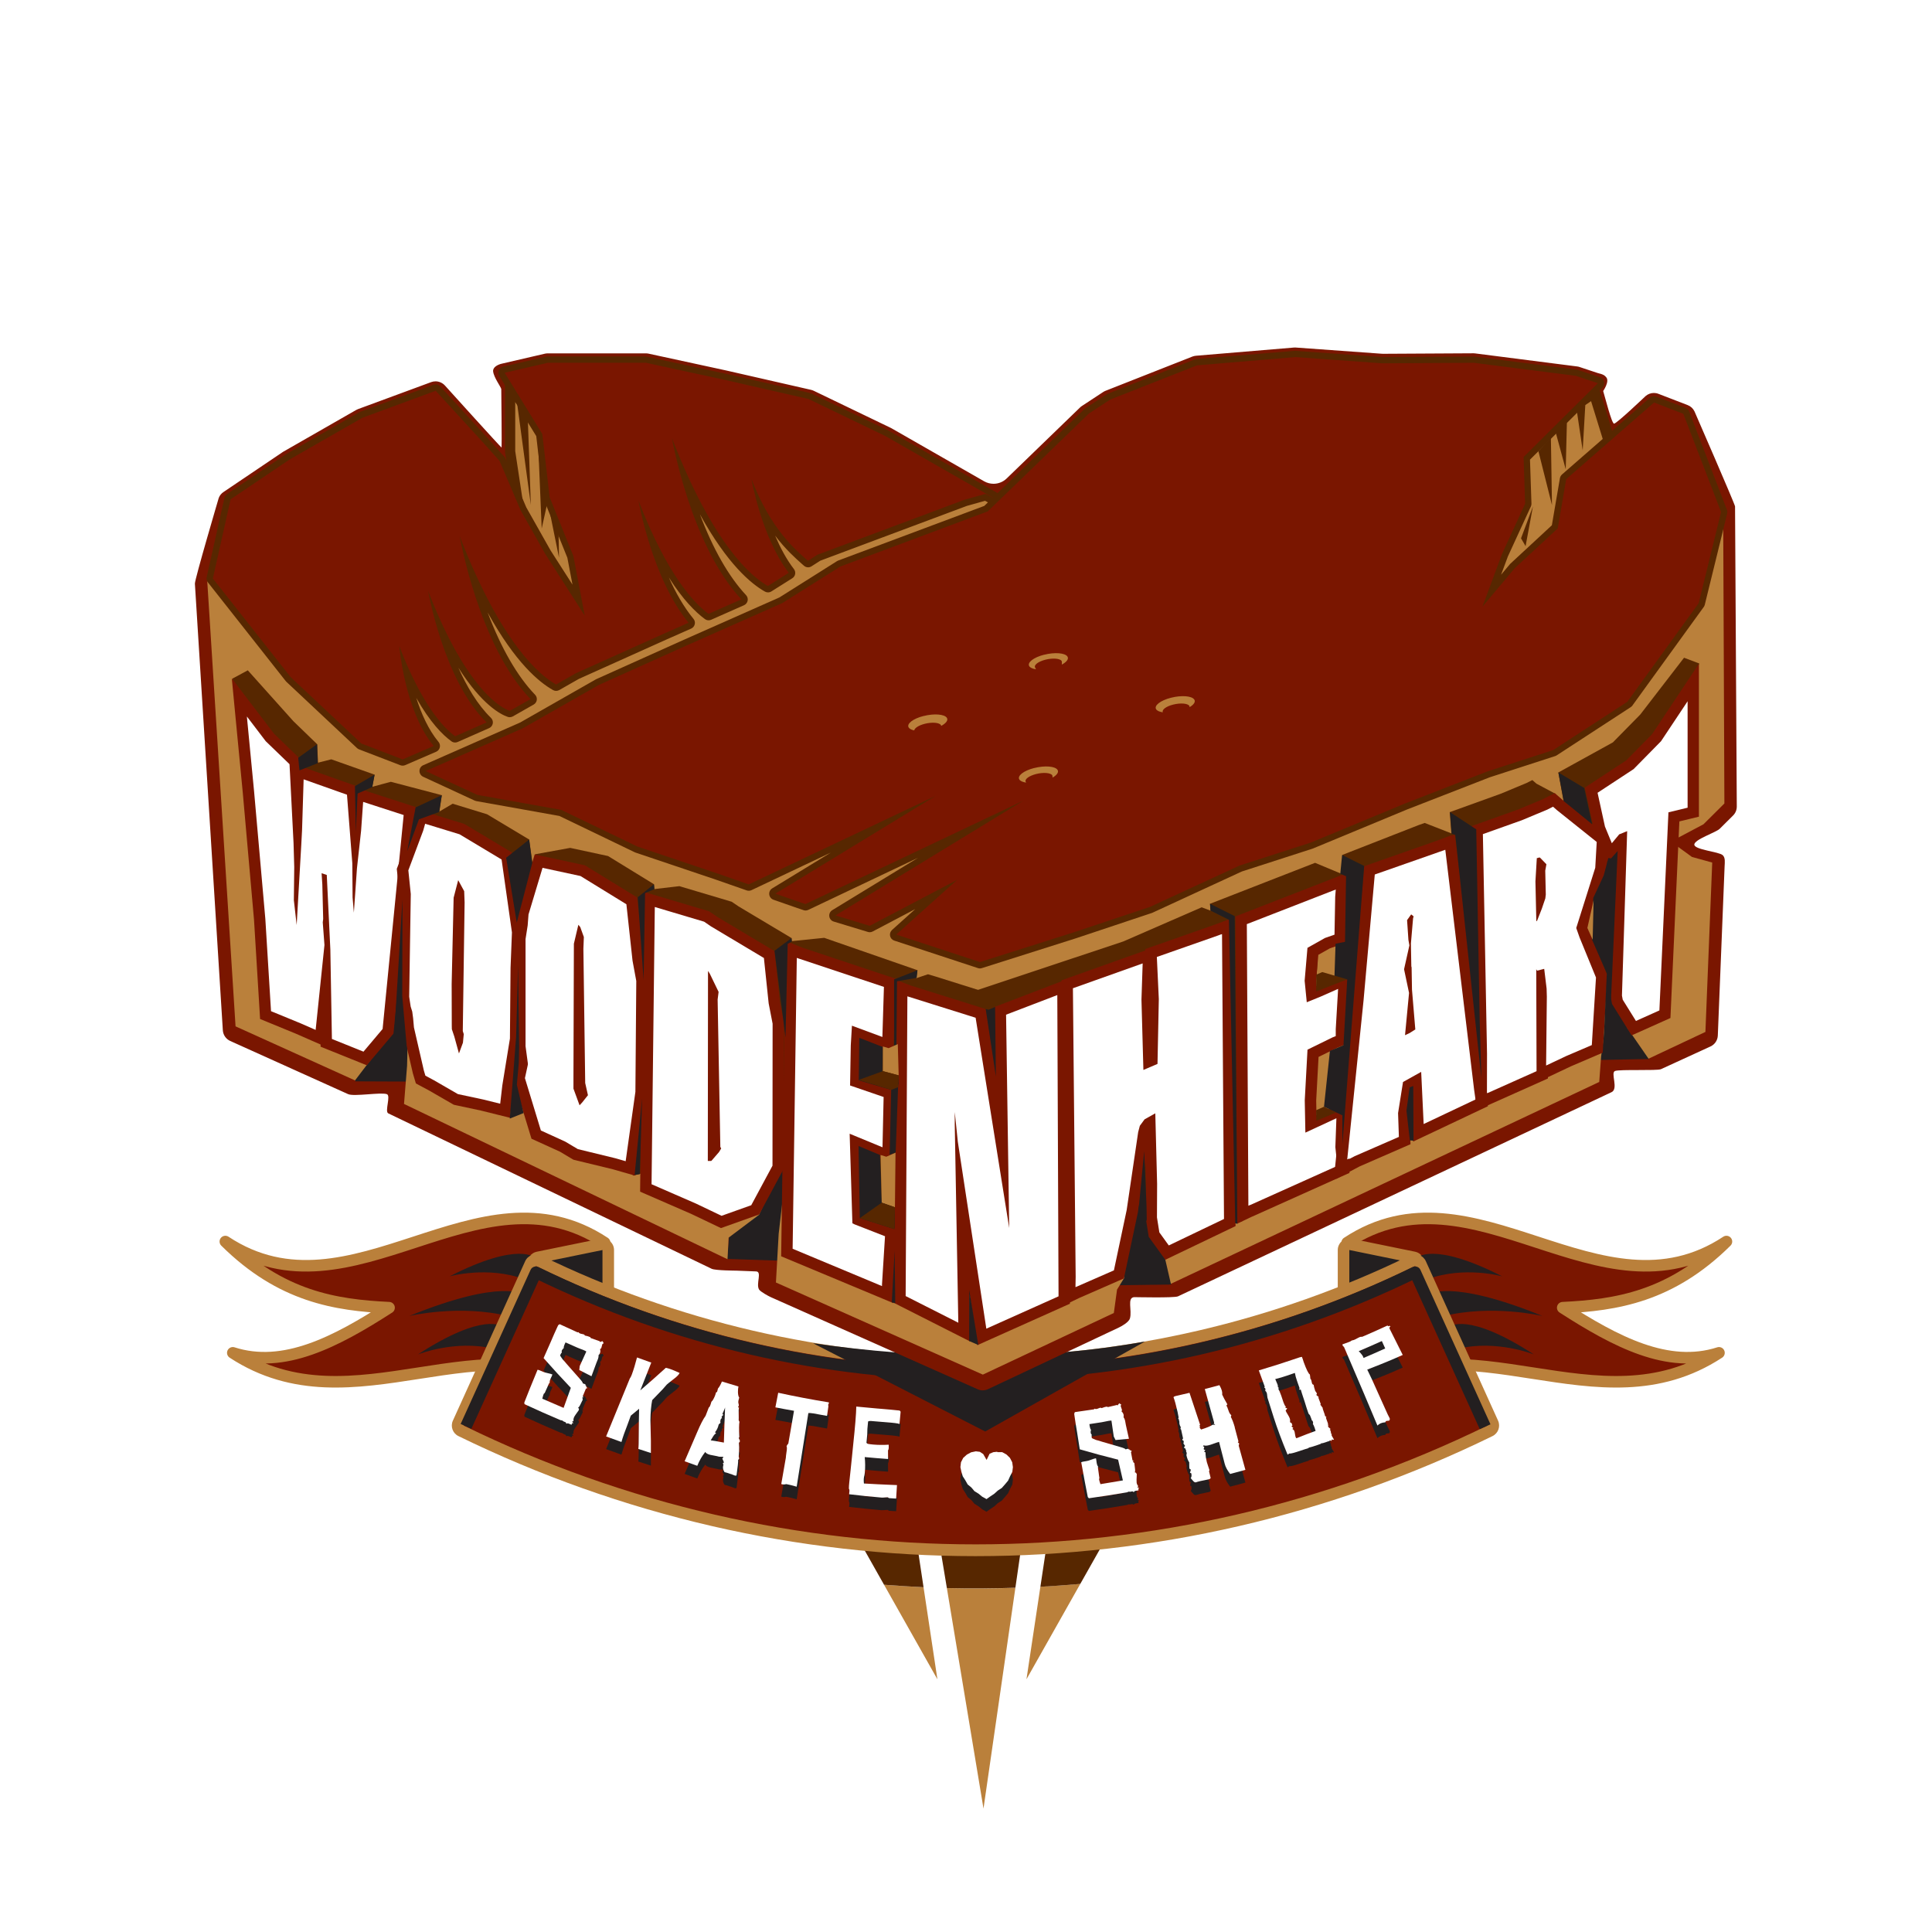 <svg viewBox="0 0 500 500" xmlns="http://www.w3.org/2000/svg" data-name="Layer 2" id="Layer_2">
  <defs>
    <style>
      .cls-1, .cls-2 {
        fill: none;
      }

      .cls-3 {
        fill: #fff;
      }

      .cls-4 {
        fill: #ba803b;
      }

      .cls-5 {
        fill: #b15c12;
      }

      .cls-6 {
        fill: #bc9a6a;
      }

      .cls-7 {
        fill: #231f20;
      }

      .cls-8 {
        fill: #572700;
      }

      .cls-9, .cls-10 {
        fill: #7a1600;
      }

      .cls-10 {
        stroke: #ba803b;
        stroke-width: 2.99px;
      }

      .cls-10, .cls-2 {
        stroke-linejoin: round;
      }

      .cls-2 {
        stroke: #231f20;
        stroke-width: 3.04px;
      }
    </style>
  </defs>
  <g id="WoodenHeart">
    <g>
      <g>
        <rect height="500" width="500" class="cls-3"></rect>
        <g>
          <g>
            <path d="M50.93,304.15h37.22v4.77h-31.63v21.2h28.1v4.77h-28.1v27.93h-5.59v-58.66Z" class="cls-5"></path>
            <path d="M177.61,304.15h5.59v58.66h-5.59v-58.66Z" class="cls-5"></path>
            <path d="M271.11,304.15h6l19.06,52.5h.16l18.9-52.5h5.92l-21.77,58.66h-6.49l-21.77-58.66Z" class="cls-5"></path>
            <path d="M408.48,304.15h40.5v4.77h-34.92v21.2h32.7v4.77h-32.7v23.17h35.33v4.77h-40.92v-58.66Z" class="cls-5"></path>
          </g>
          <g>
            <path d="M50.61,384.18h2.1v22.02h-2.1v-22.02Z" class="cls-6"></path>
            <path d="M72.69,384.18h2.34l12.83,18.63h.06v-18.63h2.1v22.02h-2.34l-12.83-18.62h-.06v18.62h-2.1v-22.02Z" class="cls-6"></path>
            <path d="M125.94,390.84c-.74-3.39-3.55-5.33-6.75-5.33-5.83,0-8.29,4.87-8.29,9.68s2.47,9.68,8.29,9.68c4.07,0,6.66-3.15,7.06-7.06h2.1c-.59,5.4-4.01,8.85-9.16,8.85-6.94,0-10.39-5.46-10.39-11.47s3.45-11.47,10.39-11.47c4.16,0,8.29,2.5,8.85,7.12h-2.1Z" class="cls-6"></path>
            <path d="M156.19,383.72c6.91,0,10.36,5.46,10.36,11.47s-3.45,11.47-10.36,11.47-10.39-5.46-10.39-11.47,3.45-11.47,10.39-11.47Zm0,21.15c5.8,0,8.26-4.87,8.26-9.68s-2.47-9.68-8.26-9.68-8.29,4.87-8.29,9.68,2.47,9.68,8.29,9.68Z" class="cls-6"></path>
            <path d="M185.23,384.18h10.08c3.64,0,6.69,1.76,6.69,5.74,0,2.78-1.45,5.06-4.29,5.61v.06c2.87,.37,3.7,2.34,3.85,4.97,.09,1.51,.09,4.53,1.02,5.64h-2.31c-.52-.86-.52-2.5-.59-3.42-.19-3.08-.43-6.51-4.41-6.35h-7.96v9.77h-2.1v-22.02Zm2.1,10.45h7.83c2.56,0,4.75-1.6,4.75-4.29s-1.6-4.38-4.75-4.38h-7.83v8.66Z" class="cls-6"></path>
            <path d="M221.22,384.18h9.78c3.95,0,6.54,2.31,6.54,6.29s-2.59,6.29-6.54,6.29h-7.68v9.43h-2.1v-22.02Zm2.1,10.79h7.22c2.9,0,4.9-1.48,4.9-4.5s-2-4.5-4.9-4.5h-7.22v9Z" class="cls-6"></path>
            <path d="M265.28,383.72c6.91,0,10.36,5.46,10.36,11.47s-3.45,11.47-10.36,11.47-10.39-5.46-10.39-11.47,3.45-11.47,10.39-11.47Zm0,21.15c5.8,0,8.26-4.87,8.26-9.68s-2.47-9.68-8.26-9.68-8.29,4.87-8.29,9.68,2.47,9.68,8.29,9.68Z" class="cls-6"></path>
            <path d="M294.33,384.18h10.08c3.64,0,6.69,1.76,6.69,5.74,0,2.78-1.45,5.06-4.29,5.61v.06c2.87,.37,3.7,2.34,3.85,4.97,.09,1.51,.09,4.53,1.02,5.64h-2.31c-.52-.86-.52-2.5-.59-3.42-.18-3.08-.43-6.51-4.41-6.35h-7.96v9.77h-2.1v-22.02Zm2.1,10.45h7.83c2.56,0,4.75-1.6,4.75-4.29s-1.6-4.38-4.75-4.38h-7.83v8.66Z" class="cls-6"></path>
            <path d="M336.75,384.18h2.34l8.63,22.02h-2.25l-2.68-6.84h-10.02l-2.65,6.84h-2.25l8.88-22.02Zm-3.33,13.38h8.66l-4.25-11.29-4.41,11.29Z" class="cls-6"></path>
            <path d="M362.78,384.18h17.45v1.79h-7.68v20.23h-2.1v-20.23h-7.68v-1.79Z" class="cls-6"></path>
            <path d="M397.71,384.18h15.2v1.79h-13.11v7.96h12.27v1.79h-12.27v8.7h13.26v1.79h-15.36v-22.02Z" class="cls-6"></path>
            <path d="M431.42,384.18h7.62c6.63,.15,10.11,3.79,10.11,11.01s-3.48,10.85-10.11,11.01h-7.62v-22.02Zm2.1,20.23h4.47c6.32,.03,9.07-2.65,9.07-9.22s-2.74-9.25-9.07-9.22h-4.47v18.44Z" class="cls-6"></path>
          </g>
          <polygon points="318.93 93.34 283.24 93.34 283.24 204.25 238.16 204.25 238.16 196.52 275.52 196.52 275.52 153.05 243.39 153.05 243.39 145.32 275.52 145.32 275.52 93.34 180.05 93.34 180.05 232.21 217.64 232.21 217.64 178.56 217.63 178.56 217.64 172.48 217.64 127.36 217.64 119.63 262.72 119.64 262.72 127.36 225.36 127.36 225.36 170.84 257.49 170.83 257.49 178.56 225.36 178.56 225.36 232.21 318.93 232.21 318.93 93.34" class="cls-5"></polygon>
        </g>
      </g>
      <rect height="500" width="500" class="cls-3"></rect>
      <g>
        <path d="M348.64,360.64c31.44-20.59,64.8,10.06,96.23-10.53-13.22,4.25-26.7-2.84-40.44-11.68,13.84-.67,27.96-2.84,42.37-17.12-32.72,21.62-65.44-21.33-98.16,.29v39.04Z" class="cls-10"></path>
        <g>
          <path d="M365.62,364.92c-.1,0-.2,0-.3-.03l-16.42-3.36c-.69-.14-1.19-.75-1.19-1.46v-36.58c0-.45,.2-.87,.55-1.16,.27-.22,.6-.34,.94-.34,.1,0,.2,0,.3,.03l16.42,3.36c.69,.14,1.19,.75,1.19,1.46v36.57c0,.45-.2,.87-.55,1.16-.27,.22-.6,.34-.94,.34Z" class="cls-7"></path>
          <path d="M349.2,323.5l16.42,3.36v36.57l-16.42-3.36v-36.58m0-2.98c-.68,0-1.35,.23-1.89,.67-.69,.57-1.1,1.42-1.1,2.31v36.58c0,1.42,1,2.64,2.39,2.92l16.42,3.36c.2,.04,.4,.06,.6,.06,.68,0,1.35-.23,1.89-.67,.69-.57,1.1-1.42,1.1-2.31v-36.57c0-1.42-1-2.64-2.39-2.92l-16.42-3.36c-.2-.04-.4-.06-.6-.06h0Z" class="cls-4"></path>
        </g>
        <g>
          <path d="M366.57,325.58s4.07-4.51,22.2,4.74c0,0-9.81-2.77-19.32,.74l-2.88-5.48Z" class="cls-7"></path>
          <path d="M375.17,343.32s4.6-3.96,21.78,7.2c0,0-9.55-3.84-19.5-1.49l-2.28-5.71Z" class="cls-7"></path>
          <path d="M369.54,335.09s5.43-4.37,29.64,5.48c0,0-13.1-3.1-25.79,.09l-3.85-5.57Z" class="cls-7"></path>
        </g>
        <path d="M156.48,360.64c-31.44-20.59-64.8,10.06-96.23-10.53,13.22,4.25,26.69-2.84,40.44-11.68-13.84-.67-27.96-2.84-42.37-17.12,32.72,21.62,65.44-21.33,98.16,.29v39.04Z" class="cls-10"></path>
        <g>
          <path d="M139.5,364.92c-.34,0-.67-.12-.94-.34-.35-.28-.55-.71-.55-1.16v-36.57c0-.71,.5-1.32,1.19-1.46l16.42-3.36c.1-.02,.2-.03,.3-.03,.34,0,.67,.12,.94,.34,.35,.28,.55,.71,.55,1.16v36.58c0,.71-.5,1.32-1.19,1.46l-16.42,3.36c-.1,.02-.2,.03-.3,.03Z" class="cls-7"></path>
          <path d="M155.92,323.5v36.58l-16.42,3.36v-36.57l16.42-3.36m0-2.98c-.2,0-.4,.02-.6,.06l-16.42,3.36c-1.39,.28-2.39,1.51-2.39,2.92v36.57c0,.9,.4,1.75,1.1,2.31,.54,.44,1.21,.67,1.89,.67,.2,0,.4-.02,.6-.06l16.42-3.36c1.39-.28,2.39-1.51,2.39-2.92v-36.58c0-.9-.4-1.75-1.1-2.31-.54-.44-1.21-.67-1.89-.67h0Z" class="cls-4"></path>
        </g>
        <g>
          <path d="M138.55,325.58s-4.07-4.51-22.2,4.74c0,0,9.81-2.77,19.32,.74l2.88-5.48Z" class="cls-7"></path>
          <path d="M129.95,343.32s-4.6-3.96-21.78,7.2c0,0,9.55-3.84,19.5-1.49l2.27-5.71Z" class="cls-7"></path>
          <path d="M135.57,335.09s-5.43-4.37-29.64,5.48c0,0,13.09-3.1,25.79,.09l3.84-5.57Z" class="cls-7"></path>
        </g>
        <g>
          <path d="M254.77,411.08c-3.24,.02-6.48,0-9.72-.08l9.48,57.06,.24-1.69,8.01-55.44c-2.67,.09-5.34,.14-8.01,.16Z" class="cls-4"></path>
          <path d="M279.58,409.9c-3.44,.31-6.89,.57-10.33,.75l-3.6,23.94,13.94-24.7Z" class="cls-4"></path>
          <path d="M242.6,434.6l-3.59-23.83c-3.41-.16-6.82-.36-10.22-.64l13.81,24.47Z" class="cls-4"></path>
          <path d="M254.77,370.73l-.61-.49-14.21,10.06,5.1,30.69c3.24,.08,6.48,.1,9.72,.08,2.67-.02,5.34-.07,8.01-.16l4.36-30.19-12.37-10.01Z" class="cls-8"></path>
          <path d="M289.36,392.58l-16.3-7.24-3.81,25.32c3.45-.19,6.89-.45,10.33-.75l9.78-17.32Z" class="cls-8"></path>
          <path d="M218.89,392.58l9.9,17.55c3.4,.27,6.81,.48,10.22,.64l-3.83-25.43-16.3,7.24Z" class="cls-8"></path>
        </g>
        <g>
          <path d="M252.47,401.2c-45.73,0-91.77-10.69-133.14-30.91-.74-.36-1.06-1.25-.72-2l18.7-41.28c.17-.37,.48-.66,.87-.8,.17-.06,.34-.09,.52-.09,.23,0,.46,.05,.67,.15,35.15,17.18,74.26,26.26,113.1,26.26s77.96-9.08,113.11-26.26c.21-.1,.44-.15,.67-.15,.17,0,.35,.03,.51,.09,.39,.14,.7,.43,.87,.8,6.23,13.76,12.47,27.52,18.71,41.28,.34,.75,.02,1.63-.72,2-41.38,20.22-87.42,30.91-133.14,30.91Z" class="cls-9"></path>
          <path d="M366.24,327.65c6.23,13.76,12.47,27.52,18.7,41.28-41.95,20.5-87.21,30.75-132.48,30.75s-90.52-10.25-132.47-30.75c6.23-13.76,12.47-27.52,18.7-41.28,36.03,17.61,74.9,26.41,113.77,26.41s77.74-8.8,113.77-26.41m0-3.04c-.46,0-.92,.1-1.34,.31-34.94,17.08-73.82,26.1-112.44,26.1s-77.49-9.03-112.43-26.1c-.42-.21-.88-.31-1.34-.31-.35,0-.7,.06-1.03,.18-.77,.28-1.4,.86-1.74,1.61l-8.61,18.99-10.1,22.28c-.68,1.5-.04,3.27,1.44,3.99,20.96,10.24,43.05,18.08,65.65,23.3,22.34,5.15,45.27,7.77,68.16,7.77s45.83-2.61,68.16-7.77c22.6-5.21,44.69-13.05,65.65-23.3,1.48-.72,2.11-2.49,1.44-3.99-6.24-13.76-12.47-27.52-18.7-41.28-.34-.75-.97-1.33-1.74-1.61-.33-.12-.68-.18-1.03-.18h0Z" class="cls-4"></path>
        </g>
        <g>
          <g>
            <path d="M149.81,368.18c-.74,1.01-1.16,1.64-1.25,1.87-.15,.36-.19,.68-.13,.96-.01,.04-.07,.07-.17,.08-.1,.02-.15,.05-.17,.09-.02,.06,.02,.13,.14,.21,.12,.08,.17,.14,.17,.15-.02,.04-.12,.05-.32,.04-.06,.14-.11,.27-.16,.4-.03,0-.26-.08-.69-.29-.31-.12-.51-.11-.63,.04-.06-.13-.13-.25-.19-.38-.06-.03-.14-.06-.23-.1-.09-.04-.21-.08-.36-.15-.17-.14-.29-.22-.36-.25-.07,0-.2-.02-.36-.06t0,0c-3.14-1.32-6.27-2.71-9.37-4.16,.02-.1,0-.23-.05-.4,.74-1.91,1.88-4.74,3.44-8.5,.24,.02,.72,.2,1.42,.53,.23,.1,.62,.22,1.18,.34,.56,.12,.98,.24,1.25,.36-.03,.12-.1,.28-.2,.49-.11,.2-.18,.35-.22,.44-.25,.55-.34,.95-.28,1.21-.1,.04-.17,.12-.22,.24-.02,.04-.04,.09-.07,.16-.03,.07-.05,.12-.07,.16-.02,.05-.05,.1-.06,.14-.03,.07-.07,.16-.11,.25-.04,.09-.08,.18-.11,.25-.02,.04-.04,.08-.06,.14,.02-.06-.01,.03-.12,.25-.02,.04-.04,.1-.08,.17-.04,.1-.08,.18-.11,.25-.03,.06-.07,.15-.12,.27-.06,.12-.1,.21-.12,.27-.05,.11-.14,.21-.28,.28-.13,.28-.26,.71-.39,1.29,1.64,.72,3.47,1.51,5.51,2.38,.62-1.73,1.24-3.46,1.87-5.19-2.41-2.53-4.76-5.1-7.05-7.7,.35-.75,.94-2.08,1.77-4,.72-1.69,1.31-3.02,1.76-3.98,.07-.15,.13-.27,.17-.36,.04-.07,.07-.15,.11-.23,.14-.02,.25-.1,.32-.23,1.51,.71,3.02,1.4,4.54,2.08,.02,0,.05,.02,.09,.04,.06,.03,.15,0,.27-.05,.05,.1,.13,.19,.24,.27,.02,.01,.05,.02,.09,.04,.08,.04,.16,.07,.24,.11,.44,.08,.7,.14,.78,.17,.16,.07,.27,.17,.32,.31,.5,.1,.83,.19,.99,.26,.12,.05,.22,.1,.3,.13,.02,0,.04,.02,.06,.03,.08,.04,.13,.11,.15,.24,.05,0,.75,.25,2.12,.75,.02,0,.05,0,.07,0,.1,.04,.18,.13,.24,.27,.27-.14,.51-.21,.72-.21-.04,.09-.02,.2,.07,.3,.09,.1,.12,.17,.11,.21-.02,.06-.11,.12-.26,.2-.04,.03-.06,.07-.08,.1-.04,.1-.08,.25-.12,.46-.04,.21-.08,.36-.12,.46-.08,.19-.19,.29-.34,.3,.12,.4,.11,.77-.03,1.1-.08,.19-.19,.36-.35,.5,.02,.34-.03,.67-.15,.98-.05,.11-.12,.28-.21,.52-.09,.23-.16,.4-.21,.52-.16,.38-.37,.96-.64,1.73-.27,.78-.48,1.34-.63,1.7-1.05-.53-2.1-1.07-3.15-1.61,.06-.65,.09-.99,.11-1.02,.57-1.26,1.14-2.51,1.71-3.77-.11-.09-.31-.2-.61-.33-.18-.08-.47-.19-.88-.34-.4-.15-.69-.27-.87-.35-1.01-.44-2.01-.89-3.02-1.35-.02,.06-.07,.15-.13,.28-.06,.13-.1,.23-.13,.28-.16,.36-.23,.66-.19,.9-.23,.19-.4,.39-.49,.6-.09,.19-.09,.36,0,.51-.14,.14-.27,.34-.39,.61-.03,.07-.06,.13-.09,.2,.14,.24,.36,.59,.68,1.02,.32,.32,.66,.72,1.03,1.17,1.07,1.24,2.16,2.47,3.26,3.7,.67,.73,.97,1.17,.89,1.31-.04-.01,.19,.07,.7,.26,0,.11,.04,.26,.11,.44,.05-.07,.13-.13,.22-.18,0,.02-.02,.04-.02,.06-.03,.07-.09,.13-.18,.16,.23,.27,.33,.44,.31,.49-.03,.08-.13,.12-.3,.12-.28,.68-.56,1.36-.84,2.04,.06,.09,.15,.16,.28,.22-.09,0-.22,.02-.39,.04,.06,.14,.09,.25,.09,.34-.02,0-.05,0-.08,0,.05,.06,.1,.13,.14,.19,0,.02-.19,.4-.56,1.15-.27,.58-.49,.9-.68,.96,.06,.08,.14,.17,.24,.3-.06,.15-.07,.27-.02,.36Z" class="cls-7"></path>
            <path d="M175.89,358.58c-.21,.46-.72,.98-1.52,1.57-1.03,.81-1.64,1.28-1.8,1.45-.22,.26-.57,.65-1.05,1.19-.59,.61-1.5,1.56-2.73,2.83-.28,1.4-.44,3.14-.46,5.23,.02,1.75,.06,3.51,.12,5.28,0,1.05,0,2.12,0,3.17-1.09-.35-2.17-.7-3.25-1.06,.08-.45,.11-1.74,.11-3.86,.01-2.18,.04-4.35,.09-6.53-.71,.6-1.43,1.19-2.15,1.78-.06,.17-.12,.33-.18,.5-.17,.49-.43,1.19-.77,2.1-.37,.97-.64,1.67-.8,2.13-.27,.76-.49,1.46-.67,2.1-1.33-.47-2.65-.94-3.97-1.43,2.06-5,4.11-9.99,6.14-15,.04-.05,.1-.14,.17-.27,.12-.2,.24-.46,.36-.79,.44-1.18,.88-2.64,1.33-4.37,1.23,.45,2.45,.89,3.69,1.32-.94,2.4-1.89,4.8-2.84,7.2,2.24-1.92,4.45-3.87,6.61-5.84,.34,.07,.69,.17,1.06,.29,.55,.18,1.38,.53,2.48,1.03Z" class="cls-7"></path>
            <path d="M190.6,385.11c-.11,.06-.24,.07-.4,.04-.09-.02-.29-.1-.59-.23-.3-.13-.51-.21-.63-.21-.44-.17-.78-.28-1.03-.34-.2-.05-.35-.09-.44-.1-.37-.56-.49-1.11-.35-1.66,.03-.12,.05-.22,.07-.3-.11-.13-.15-.24-.13-.34,.02-.08,.1-.14,.26-.19-.04-.16-.18-.49-.43-1.01,.03-.04,.08-.09,.15-.17,.07-.07,.1-.14,.11-.17,0-.02,0-.05-.01-.1-.28,0-.65-.02-1.09-.05-.16-.04-.33-.08-.54-.13-.2-.05-.5-.11-.88-.18-.39-.06-.68-.12-.88-.18-.69-.18-1.11-.43-1.27-.75-.82,1.03-1.51,2.22-2.07,3.59-1.09-.39-2.18-.78-3.27-1.19,1.09-2.5,2.18-5.02,3.25-7.53,.83-1.96,1.55-3.37,2.18-4.23,.05-.18,.33-.9,.83-2.16,.18,0,.4-.48,.67-1.46,0-.02,.05-.07,.13-.16,.08-.08,.13-.13,.16-.15,.39-.61,.67-1.25,.86-1.92,.02-.08,.04-.14,.05-.18,.09-.04,.18-.1,.27-.15,.01-.04,.02-.08,.04-.15,.13-.5,.2-.74,.19-.72,.31-.32,.65-.93,1.02-1.81,.95,.27,2.37,.71,4.28,1.28-.09,.36-.13,.85-.13,1.47,.03,.71,.13,1.17,.33,1.39-.03,.13-.06,.26-.1,.39-.08,.26-.13,.49-.14,.7-.02,.1,0,.27,.06,.49,.07,.23,.09,.4,.06,.52-.03,.12-.09,.24-.19,.37,.05,.08,.13,.12,.24,.12-.08,.32-.1,.85-.07,1.58,.02,.88,.02,1.44,0,1.69,.05,.09,.11,.24,.2,.43-.12,.59-.14,1.91-.04,3.98-.09,.09-.14,.16-.15,.22,0-.02,.07,.14,.2,.5,.05,0,.11,.02,.16,.03-.05,.03-.09,.08-.1,.14-.01,.06,0,.16,.04,.29-.04,.08-.13,.15-.26,.23,.07,.81,.09,1.53,.05,2.18-.03,.23-.05,.57-.06,1.04-.06,.24-.03,.53,.08,.88-.03,.15-.12,.26-.26,.36,.04,.45-.1,1.79-.42,4.01Zm-3.26-8.52c.08-3.03,.19-6.05,.31-9.07-.05,.2-.17,.49-.35,.88-.18,.4-.3,.69-.35,.89,.03-.01,.06-.01,.1,0,.06,.01,.11,.06,.14,.13-.28,.29-.42,.45-.43,.47-.03,.11,.01,.23,.11,.38-.19,.04-.32,.2-.4,.48-.07,.26-.07,.5-.01,.73-.1,.1-.25,.24-.46,.42-.01,.04-.02,.09-.03,.12-.16,.72-.48,1.37-.95,1.93,.22,.06,.3,.16,.24,.29-.21,.09-.46,.36-.73,.8-.2,.32-.4,.63-.6,.97,.48,.03,1.62,.24,3.4,.57Z" class="cls-7"></path>
            <path d="M214.38,367.27s-.01,.09-.02,.16c-.1,.76-.21,1.52-.32,2.27-.39-.06-.97-.16-1.74-.31-.77-.16-1.36-.27-1.77-.33-.68-.11-1.13-.13-1.33-.08-1.01,6.35-2.01,12.69-3.02,19.04-1.2-.34-2.07-.56-2.62-.65-.09-.02-.22,0-.38,.04-.16,.04-.39,.04-.69,0-.07-.01-.17-.04-.3-.09,.37-2.14,.75-4.29,1.12-6.44,0-.04,.02-.09,.03-.15,.01-.08,.03-.16,.04-.25,0-.17,.05-.68,.18-1.54,.12-.69,.12-1.17,0-1.45,.08-.18,.23-.4,.46-.68,.49-2.82,.98-5.64,1.47-8.46-1.61-.28-3.22-.58-4.82-.89,.25-1.26,.49-2.52,.73-3.78,4.35,.95,8.72,1.78,13.11,2.5,.01,.06,.01,.14,0,.22-.02,.12-.08,.24-.18,.35,0,.06,0,.15,.03,.26,.03,.11,.04,.19,.03,.25Z" class="cls-7"></path>
            <path d="M231.93,391.1c-.25-.01-.54-.03-.87-.05-.32-.02-.66-.04-1-.07-.1-.07-.2-.14-.3-.21-.14-.01-.4,0-.77,.04-.37,.03-.67,.04-.87,.03-2.79-.24-5.59-.53-8.37-.85,.03-.26,.06-.51,.08-.77,.03-.28-.02-.51-.14-.67,0-.5,.04-1.05,.11-1.67,.04-.35,.09-.88,.17-1.59,.08-.71,.13-1.24,.17-1.59,.08-.74,.19-1.84,.34-3.3,.15-1.46,.26-2.54,.33-3.26,.49-4.6,.76-7.88,.8-9.83,.4,.04,1.3,.13,2.7,.25,1.08,.1,1.98,.19,2.7,.25,.41,.04,.83,.07,1.24,.1,1.57,.13,3.09,.27,4.57,.43,.18,.16,.27,.27,.26,.33-.09,1.05-.19,2.1-.29,3.15-.29-.16-1.51-.31-3.66-.47-.92-.07-1.9-.15-2.93-.24-.28-.03-.55-.05-.81-.08-.37-.01-.61,.04-.73,.15-.06,.65-.12,1.29-.18,1.93-.02,.17-.02,.41-.02,.72,0,.32,0,.55-.02,.72-.02,.25-.06,.61-.1,1.09-.05,.47-.08,.83-.1,1.06,.1,.08,.2,.16,.31,.24,.46,.09,.94,.15,1.44,.2,1.25,.11,2.59,.12,4.01,.04,0,.08,0,.23,0,.42,0,.2,0,.35,0,.46-.02,.27-.08,.47-.18,.58,0,1.51,.01,2.15,.03,1.92,0,.1-.01,.21-.02,.31-2.02-.14-4.03-.31-6.04-.51,.14,1.35,.15,2.68,.03,3.99-.05,.49-.12,.87-.21,1.16-.09,.48-.1,1.05-.02,1.7,5.38,.32,8.23,.38,8.55,.41-.07,1.17-.14,2.33-.22,3.5Z" class="cls-7"></path>
          </g>
          <g>
            <path d="M294.2,384.73c-.07,1.25-.08,2-.04,2.25,.07,.39,.21,.68,.41,.87,0,.04-.02,.09-.09,.16-.07,.07-.1,.12-.1,.16,.01,.06,.09,.09,.23,.1,.14,0,.21,.02,.22,.04,0,.04-.07,.11-.24,.21,.03,.14,.05,.28,.08,.43-.02,.03-.26,.07-.72,.13-.32,.06-.49,.18-.5,.38-.12-.08-.24-.15-.36-.22-.07,0-.15,.03-.24,.04-.09,.02-.22,.04-.38,.07-.22-.02-.36-.03-.43-.02-.06,.04-.17,.08-.32,.15t0,0c-3.31,.58-6.62,1.09-9.94,1.55-.04-.09-.12-.19-.26-.31-.41-2-.98-5.01-1.7-9.01,.21-.11,.69-.21,1.45-.32,.24-.03,.63-.15,1.15-.35,.52-.2,.93-.32,1.22-.36,.04,.12,.07,.29,.09,.52,.02,.23,.04,.39,.06,.49,.09,.6,.23,.98,.41,1.16-.05,.09-.07,.2-.05,.32,0,.04,.01,.1,.02,.17,.01,.07,.02,.13,.03,.17,0,.06,.02,.12,.02,.16,0,.08,.03,.17,.04,.28,.01,.1,.03,.2,.04,.28,0,.04,.01,.09,.02,.15,0-.06,0,.03,.04,.27,0,.04,.02,.11,.02,.19,.02,.1,.03,.19,.04,.27,.01,.07,.02,.16,.04,.29,.02,.13,.04,.23,.05,.29,.02,.13,0,.25-.08,.39,.04,.31,.17,.74,.36,1.3,1.73-.28,3.66-.6,5.81-.97-.41-1.79-.82-3.58-1.24-5.38-3.35-.83-6.65-1.72-9.92-2.67-.11-.82-.34-2.26-.68-4.33-.31-1.82-.54-3.25-.68-4.3-.02-.16-.04-.3-.05-.4,0-.08-.02-.16-.03-.24,.1-.1,.15-.22,.14-.36,1.62-.22,3.23-.45,4.84-.7,.02,0,.05,0,.09-.02,.06-.01,.13-.07,.2-.18,.1,.05,.21,.09,.34,.1,.02,0,.05,0,.09-.02,.08,0,.17-.02,.25-.03,.4-.17,.65-.26,.73-.28,.17-.03,.31,0,.44,.08,.46-.18,.78-.29,.95-.32,.13-.02,.23-.04,.32-.05,.02,0,.04,0,.06,0,.08-.01,.17,.02,.25,.12,.04-.03,.76-.19,2.15-.51,.02-.01,.04-.02,.06-.03,.11-.02,.22,0,.34,.09,.15-.26,.31-.44,.48-.56,.02,.11,.09,.17,.22,.21,.12,.04,.19,.08,.2,.12,.01,.06-.02,.16-.11,.31-.02,.05-.02,.09,0,.13,.02,.1,.07,.25,.15,.44,.08,.2,.13,.34,.15,.44,.04,.21,0,.35-.12,.44,.31,.28,.5,.59,.57,.94,.04,.2,.03,.4-.02,.6,.2,.28,.34,.58,.4,.9,.02,.12,.06,.31,.1,.55,.04,.25,.08,.43,.1,.55,.07,.41,.21,1.01,.4,1.81,.19,.79,.32,1.39,.4,1.77-1.16,.12-2.32,.23-3.47,.33-.3-.57-.45-.89-.46-.92-.2-1.36-.4-2.73-.6-4.09-.13-.02-.36,0-.69,.05-.19,.03-.49,.09-.9,.18-.41,.09-.72,.15-.91,.18-1.07,.17-2.14,.34-3.2,.49,0,.06,.03,.16,.04,.31,.02,.14,.04,.24,.05,.3,.06,.39,.16,.68,.33,.86-.09,.28-.12,.54-.09,.77,.03,.21,.12,.35,.26,.43-.04,.19-.03,.43,0,.71,.01,.08,.02,.15,.04,.22,.24,.13,.61,.3,1.11,.49,.44,.1,.93,.24,1.47,.43,1.55,.47,3.1,.92,4.67,1.36,.95,.25,1.43,.46,1.44,.63-.04,.01,.19-.04,.72-.16,.06,.1,.18,.2,.33,.32,0-.08,.04-.18,.09-.27,0,.02,.01,.04,.01,.06,.02,.08,0,.16-.06,.23,.34,.1,.51,.19,.53,.25,.01,.08-.05,.17-.19,.26,.13,.72,.27,1.45,.4,2.17,.09,.05,.21,.05,.35,.03-.08,.06-.17,.14-.3,.24,.12,.08,.2,.17,.25,.24-.02,.02-.04,.03-.06,.04,.08,.04,.15,.06,.23,.09,0,.02,.05,.44,.15,1.27,.09,.63,.08,1.03-.04,1.17,.09,.03,.2,.07,.35,.13,.03,.16,.09,.26,.18,.31Z" class="cls-7"></path>
            <path d="M319.55,372.69c.1,.34,.23,.85,.41,1.54,.18,.69,.32,1.21,.41,1.55,0,.04,.03,.11,.06,.21,.02,.08,.04,.15,.06,.21,.03,.12-.02,.24-.15,.36,.09,.04,.21,.14,.36,.29-.03,.14-.07,.33-.12,.59,.58,2.08,1.16,4.16,1.73,6.25,.2-.06-1.1,.32-3.94,1.06-.74-.92-1.21-1.81-1.43-2.67-.06-.22-.14-.53-.24-.95-.11-.41-.18-.71-.24-.92-.02-.06-.04-.15-.07-.27-.03-.12-.06-.21-.07-.27-.28-1.07-.55-2.14-.83-3.22-.04,.01-.09,.02-.13,.04-.28,.07-.7,.21-1.27,.42-.57,.21-.99,.35-1.27,.41-.54,.13-.95,.15-1.23,.04-.02,0-.04,0-.07,0-.06,.01-.13,.09-.19,.21,.1,.06,.21,.12,.32,.18,.02,.1-.03,.28-.15,.54,.04,.15,.18,.24,.45,.28-.1,.12-.2,.24-.3,.36,.03,.12,.15,.21,.35,.27,0,.07-.02,.18-.02,.33,.02,.55,.13,1.28,.35,2.18,.06,.24,.17,.6,.34,1.05,.17,.46,.28,.8,.34,1.02,0,.02-.02,.07-.06,.14-.04,.08-.05,.13-.05,.17,.14,.57,.28,1.15,.42,1.72-.1,.17-.24,.28-.42,.32-.24,.06-.62,.14-1.13,.24-.51,.1-.89,.18-1.13,.23-.47,.11-.89,.23-1.26,.35-.14-.09-.25-.13-.34-.11-.24-.24-.54-.58-.89-1.01,.23-.26,.28-.67,.15-1.24-.14-.07-.25-.11-.34-.11,.05-.18,.13-.45,.24-.81-.09-.07-.21-.16-.39-.3-.03-.35-.04-.89-.04-1.61-.31-.44-.55-1.04-.72-1.81-.01-.06,0-.16,.04-.31,.03-.15,.04-.26,.02-.34-.02-.12-.09-.24-.18-.34,.03-.04,.05-.07,.08-.12-.05-.13-.14-.36-.26-.67-.23-.12-.35-.19-.36-.21,0-.04,.1-.2,.31-.48,0,.04-.14-.17-.45-.63,.1-.15,.13-.37,.06-.65-.12-.08-.24-.16-.36-.24,.02-.11,.1-.23,.23-.37-.17-.77-.34-1.53-.51-2.3-.04-.04-.09-.09-.13-.13-.01-.03-.01-.06-.02-.09-.03-.16,0-.28,.12-.37-.18-.2-.31-.47-.39-.84-.03-.12-.04-.32-.03-.6-.06-.24-.1-.42-.13-.54,0-.05-.02-.1-.03-.15-.07-.02-.12-.06-.12-.1-.02-.08,.01-.18,.09-.3-.06-.41-.16-.89-.28-1.44-.4-1.77-.75-3.04-1.05-3.8,.1-.15,.26-.25,.49-.3,1.22-.27,2.43-.56,3.65-.85,.91,2.76,1.82,5.52,2.75,8.28-.11,.09-.16,.16-.15,.23,0,.02,.03,.06,.06,.11,.01,.05,.02,.09,.03,.12,.03,.13,0,.23-.06,.31,.07,.11,.2,.26,.38,.45,1.46-.47,2.45-.88,2.96-1.22,.06-.02,.15-.02,.27,0,.12,.01,.21,.01,.27,0,.05-.01,.09-.03,.12-.06-.05-.12-.16-.16-.34-.14,0-.09,.03-.2,.09-.35-.53-1.93-1.33-4.83-2.42-8.7,1.26-.33,2.53-.66,3.79-1.01,.32,.58,.52,1.05,.62,1.41,.1,.38,.13,.73,.09,1.04,.25,.58,.7,1.42,1.34,2.53-.08,.07-.17,.17-.25,.33,.16,.21,.34,.65,.55,1.3,.18,.57,.42,.96,.71,1.16,.01,.15-.03,.3-.12,.45,.37,.67,.72,1.59,1.04,2.74Z" class="cls-7"></path>
            <path d="M343.31,369.9c-.06,.07-.11,.13-.17,.2,0,.06,.14,.49,.44,1.29,.13,.33,.15,.58,.08,.76,.07,.02,.14,.04,.21,.06-.06,.04-.13,.12-.22,.21,.14,.17,.36,.39,.69,.65-.04,.08-.12,.2-.21,.34,.06,0,.12,0,.19,0,.04,.17,.09,.41,.16,.74-.03,.05-.04,.1-.02,.14,.08,.05,.16,.1,.24,.14-.09,.08-.12,.17-.09,.27,.06,.15,.16,.36,.32,.61,.16,.25,.26,.44,.31,.58-.14,.03-.33,0-.56-.09-.07,.09-.07,.19,0,.3-.02,0-.04,.01-.07,.02-.13,.05-.28,0-.45-.13-.04,.08-.07,.16-.1,.24-.17,0-.51,.11-1.03,.31-.52,.19-.87,.27-1.05,.24-.09,.04-.12,.08-.1,.14-.3,.11-.6,.21-.89,.32-.91,.32-1.67,.54-2.28,.69-.02,.04-.05,.08-.07,.12-.16,.03-1.16,.36-3,.97-1.07,.35-1.74,.48-2.03,.43-.08,.13-.21,.23-.39,.28-1.56-3.78-2.75-6.98-3.58-9.61-.34-1.09-.88-2.79-1.62-5.12-.03-.12-.06-.32-.08-.59-.02-.28-.05-.48-.1-.63-.09-.28-.21-.45-.38-.53,0-.06,0-.16,.02-.3,.02-.13,.01-.23,0-.29-.04-.12-.14-.21-.29-.27,0-.05,.05-.13,.12-.26-.51-1.4-1.02-2.81-1.53-4.21,3.4-1.01,6.78-2.09,10.15-3.24,.21-.1,.54-.19,1-.27,.04,.1,.12,.32,.25,.67,.08,.28,.15,.5,.2,.65,.74,2.02,1.28,3.1,1.61,3.24,.05,.25,.09,.61,.13,1.11,.09,.06,.17,.17,.23,.35,.03,.1,.07,.24,.1,.43,.04,.18,.07,.32,.1,.42,.08,.22,.22,.34,.42,.37,.02,.3,.16,.85,.42,1.63,.18,.16,.32,.39,.44,.7-.06,.1-.12,.2-.18,.3,.21,.18,.42,.35,.62,.53-.02,.06-.04,.13-.07,.19,.07,.19,.11,.31,.13,.35,.03,.08,.06,.16,.1,.26,.17,.46,.29,.79,.36,.96,0,.01,0,.02,.01,.03-.01,.05-.03,.1-.06,.14-.03,.05-.04,.08-.04,.1,.02,.04,.06,.09,.14,.15,.08,.06,.13,.11,.15,.15,.01,.04,.03,.08,.05,.15,.02,.05,.09,.12,.21,.18,.03,.27,.15,.66,.34,1.16,.19,.5,.31,.88,.35,1.13,.07,.06,.18,.12,.36,.16Zm-3.57,1.2c-.04-.12-.11-.19-.22-.22-.1-.33-.27-.8-.52-1.39-.03-.03-.1-.1-.19-.2-.1-.1-.16-.19-.19-.26-.28-.78-.61-1.8-.99-3.06-.56-1.66-.89-2.7-1-3.1-.1,.04-.24,.05-.41,.05,.04-.14,.07-.27,.11-.4-.07-.2-.17-.49-.31-.88-.14-.39-.24-.69-.32-.91-.29-.82-.48-1.54-.59-2.16-.62,.22-1.22,.43-1.78,.62-1.17,.4-2.27,.73-3.3,.98,.06,.18,.16,.42,.31,.72,.14,.3,.24,.53,.29,.68,.08,.24,.11,.47,.09,.69,.09,0,.16,.05,.2,.17-.02,.11-.05,.21-.07,.32,.18,.27,.42,.82,.72,1.66,.2,.59,.39,1.19,.6,1.8,.23,.62,.43,.98,.6,1.08,0,.09-.05,.19-.15,.31,.11,.03,.28,.07,.51,.13-.07,.15-.21,.35-.41,.59,.08,.24,.25,.57,.53,1,.27,.43,.45,.77,.53,1,.11,.31,.13,.65,.08,1.02,.18,.14,.33,.22,.44,.25,0,.05,0,.11,.03,.19,.01,.04,.03,.1,.06,.18,.05,.07,.08,.14,.1,.2-.08,.13-.17,.22-.28,.25,.12,.09,.29,.23,.5,.42-.09,.14-.18,.22-.28,.25,.28,.13,.47,.33,.57,.63,.05,.16,.1,.39,.14,.71,.04,.31,.09,.54,.13,.67,.06,.18,.14,.31,.24,.41,1.9-.76,3.55-1.4,4.97-1.9-.07-.28-.16-.56-.26-.83-.16-.44-.31-.77-.46-.99,.1-.14,.09-.37-.02-.68Z" class="cls-7"></path>
            <path d="M359.88,346.52c-.18,.08-.28,.26-.3,.52,1.15,2.3,2.3,4.59,3.45,6.89-.88,.4-3.92,1.76-9.19,3.8,.74,1.46,1.64,3.4,2.69,5.8,1.4,3.12,2.28,5.06,2.63,5.83,.03,.07,.11,.22,.23,.44,.12,.22,.2,.39,.25,.5,.09,.21,.05,.42-.12,.62-.26,.04-.51,.06-.77,.09-.1,.07-.18,.18-.24,.34-.45,.03-.84,.11-1.16,.25-.3,.13-.59,.32-.87,.59-1.87-4.51-4.75-11.25-8.6-20.22-.05-.12-.17-.25-.38-.41-.03-.12-.05-.25-.08-.37,.18-.08,.48-.18,.9-.32,.42-.14,.73-.25,.93-.34,.22-.09,.42-.21,.6-.35,.2-.02,.44-.09,.72-.2,.14-.06,.35-.17,.62-.32,.28-.15,.49-.26,.65-.33,.24-.1,.46-.13,.67-.09,.26-.11,.52-.22,.78-.34,.67-.3,1.67-.73,2.97-1.3,1.3-.58,2.24-1.01,2.84-1.29,.08,.17,.19,.22,.33,.16,.06-.03,.1-.07,.12-.12,.07,.08,.18,.15,.34,.18Zm-1.39,5.73c-.29-.64-.58-1.28-.87-1.92-1.98,.9-3.98,1.77-5.98,2.62,.74,.74,1.16,1.33,1.25,1.76,1.87-.79,3.74-1.61,5.6-2.46Z" class="cls-7"></path>
          </g>
          <polyline points="258.1 378.98 257.08 379.09 256.12 379.47 255.33 381.1 254.46 379.58 253.59 378.99 252.55 378.87 251.31 379.12 250.21 379.72 249.28 380.57 248.7 381.69 248.55 382.95 248.8 384.15 249.16 385.32 249.82 386.35 250.43 387.44 251.39 388.22 252.19 389.18 253.24 389.83 254.19 390.61 255.27 391.21 255.25 391.18 255.27 391.26 256.28 390.54 257.31 389.86 258.23 389.02 259.28 388.34 260.1 387.4 260.9 386.44 261.41 385.3 261.99 384.2 262.14 382.95 261.96 381.69 261.37 380.56 260.47 379.68 259.36 379.08 258.1 379.07" class="cls-7"></polyline>
        </g>
        <g>
          <g>
            <path d="M149.81,364.92c-.74,1.01-1.16,1.64-1.25,1.87-.15,.36-.19,.68-.13,.96-.01,.03-.07,.06-.17,.08-.1,.02-.15,.04-.17,.08-.02,.06,.02,.13,.14,.21,.12,.08,.17,.14,.17,.16-.02,.04-.12,.05-.32,.04-.06,.13-.11,.27-.16,.4-.03,.01-.26-.08-.69-.28-.31-.13-.51-.11-.63,.04-.06-.13-.13-.26-.19-.38-.06-.03-.14-.06-.23-.1-.09-.04-.21-.09-.36-.15-.17-.14-.29-.23-.36-.25-.07,0-.2-.02-.36-.05t0,0c-3.14-1.33-6.27-2.71-9.37-4.16,.02-.1,0-.23-.05-.4,.74-1.91,1.88-4.74,3.44-8.5,.24,.02,.72,.2,1.42,.53,.23,.11,.62,.22,1.18,.34,.56,.12,.98,.24,1.25,.36-.03,.12-.1,.28-.2,.49-.11,.2-.18,.35-.22,.45-.25,.54-.34,.95-.28,1.2-.1,.05-.17,.13-.22,.24-.02,.04-.04,.08-.07,.15-.03,.07-.05,.12-.07,.16-.02,.05-.05,.1-.06,.14-.03,.08-.07,.16-.11,.25-.04,.09-.08,.18-.11,.25-.02,.04-.04,.09-.06,.15,.02-.06-.01,.03-.12,.25-.02,.04-.04,.1-.08,.17-.04,.1-.08,.18-.11,.25-.03,.06-.07,.15-.12,.27-.06,.12-.1,.21-.12,.27-.05,.12-.14,.21-.28,.28-.13,.28-.26,.71-.39,1.29,1.64,.72,3.47,1.51,5.51,2.38,.62-1.73,1.24-3.46,1.87-5.19-2.41-2.53-4.76-5.1-7.05-7.7,.35-.75,.94-2.08,1.77-4,.72-1.7,1.31-3.02,1.76-3.98,.07-.15,.13-.27,.17-.36,.04-.08,.07-.15,.11-.22,.14-.03,.25-.1,.32-.23,1.51,.71,3.02,1.4,4.54,2.08,.02,0,.05,.02,.09,.04,.06,.03,.15,0,.27-.05,.05,.1,.13,.19,.24,.27,.02,0,.05,.02,.09,.04,.08,.03,.16,.07,.24,.1,.44,.08,.7,.14,.78,.17,.16,.07,.27,.17,.32,.31,.5,.1,.83,.19,.99,.26,.12,.05,.22,.09,.3,.13,.02,0,.04,.02,.06,.02,.08,.04,.13,.12,.15,.24,.05,0,.75,.26,2.12,.75,.02,0,.05,0,.07,0,.1,.04,.18,.13,.24,.27,.27-.14,.51-.2,.72-.21-.04,.09-.02,.19,.07,.3,.09,.1,.12,.17,.11,.21-.02,.06-.11,.12-.26,.2-.04,.03-.06,.07-.08,.1-.04,.1-.08,.25-.12,.46-.04,.2-.08,.36-.12,.45-.08,.19-.19,.29-.34,.3,.12,.41,.11,.77-.03,1.09-.08,.19-.19,.36-.35,.5,.02,.34-.03,.67-.15,.98-.05,.12-.12,.28-.21,.52-.09,.23-.16,.4-.21,.52-.16,.38-.37,.96-.64,1.74-.27,.77-.48,1.34-.63,1.7-1.05-.53-2.1-1.07-3.15-1.61,.06-.65,.09-.99,.11-1.03,.57-1.25,1.14-2.51,1.71-3.76-.11-.09-.31-.2-.61-.33-.18-.08-.47-.19-.88-.34-.4-.15-.69-.27-.87-.35-1.01-.44-2.01-.89-3.02-1.34-.02,.06-.07,.15-.13,.28-.06,.13-.1,.22-.13,.28-.16,.36-.23,.66-.19,.9-.23,.19-.4,.39-.49,.6-.09,.19-.09,.36,0,.51-.14,.14-.27,.34-.39,.61-.03,.07-.06,.13-.09,.2,.14,.24,.36,.58,.68,1.02,.32,.32,.66,.71,1.03,1.17,1.07,1.24,2.16,2.48,3.26,3.7,.67,.73,.97,1.17,.89,1.32-.04-.02,.19,.07,.7,.26,0,.11,.04,.26,.11,.44,.05-.06,.13-.13,.22-.18,0,.02-.02,.04-.02,.06-.03,.08-.09,.13-.18,.17,.23,.27,.33,.44,.31,.49-.03,.08-.13,.11-.3,.11-.28,.68-.56,1.36-.84,2.04,.06,.09,.15,.16,.28,.22-.09,0-.22,.02-.39,.04,.06,.14,.09,.25,.09,.34-.02,0-.05,0-.08,0,.05,.06,.1,.13,.14,.19,0,.03-.19,.4-.56,1.15-.27,.58-.49,.91-.68,.97,.06,.07,.14,.17,.24,.3-.06,.16-.07,.27-.02,.36Z" class="cls-3"></path>
            <path d="M175.89,355.31c-.21,.46-.72,.98-1.52,1.57-1.03,.8-1.64,1.28-1.8,1.44-.22,.26-.57,.66-1.05,1.2-.59,.61-1.5,1.56-2.73,2.83-.28,1.4-.44,3.14-.46,5.23,.02,1.75,.06,3.51,.12,5.28,0,1.05,0,2.11,0,3.18-1.09-.35-2.17-.7-3.25-1.06,.08-.45,.11-1.74,.11-3.86,.01-2.18,.04-4.35,.09-6.53-.71,.6-1.43,1.19-2.15,1.78-.06,.16-.12,.33-.18,.49-.17,.49-.43,1.19-.77,2.1-.37,.97-.64,1.67-.8,2.13-.27,.76-.49,1.46-.67,2.1-1.33-.47-2.65-.95-3.97-1.44,2.06-5,4.11-9.99,6.14-15,.04-.05,.1-.14,.17-.27,.12-.2,.24-.46,.36-.79,.44-1.19,.88-2.64,1.33-4.38,1.23,.45,2.45,.89,3.69,1.33-.94,2.4-1.89,4.8-2.84,7.19,2.24-1.92,4.45-3.87,6.61-5.84,.34,.07,.69,.17,1.06,.29,.55,.18,1.38,.53,2.48,1.03Z" class="cls-3"></path>
            <path d="M190.6,381.84c-.11,.06-.24,.07-.4,.04-.09-.02-.29-.1-.59-.23-.3-.13-.51-.2-.63-.21-.44-.17-.78-.28-1.03-.34-.2-.05-.35-.09-.44-.11-.37-.56-.49-1.11-.35-1.66,.03-.12,.05-.22,.07-.3-.11-.13-.15-.24-.13-.34,.02-.08,.1-.14,.26-.19-.04-.16-.18-.49-.43-1.02,.03-.04,.08-.09,.15-.17,.07-.08,.1-.14,.11-.18,0-.02,0-.05-.01-.1-.28,0-.65-.02-1.09-.04-.16-.04-.33-.08-.54-.14-.2-.05-.5-.11-.88-.17-.39-.06-.68-.13-.88-.17-.69-.18-1.11-.43-1.27-.75-.82,1.02-1.51,2.22-2.07,3.59-1.09-.39-2.18-.78-3.27-1.18,1.09-2.51,2.18-5.02,3.25-7.54,.83-1.96,1.55-3.37,2.18-4.23,.05-.18,.33-.9,.83-2.16,.18,0,.4-.48,.67-1.46,0-.02,.05-.07,.13-.16,.08-.08,.13-.13,.16-.15,.39-.61,.67-1.25,.86-1.93,.02-.08,.04-.14,.05-.18,.09-.05,.18-.1,.27-.15,.01-.04,.02-.09,.04-.15,.13-.5,.2-.74,.19-.72,.31-.32,.65-.93,1.02-1.81,.95,.27,2.37,.71,4.28,1.29-.09,.36-.13,.85-.13,1.47,.03,.71,.13,1.17,.33,1.39-.03,.13-.06,.26-.1,.39-.08,.26-.13,.49-.14,.7-.02,.1,0,.27,.06,.49,.07,.23,.09,.4,.06,.52-.03,.12-.09,.24-.19,.37,.05,.08,.13,.12,.24,.12-.08,.33-.1,.85-.07,1.58,.02,.88,.02,1.44,0,1.69,.05,.09,.11,.24,.2,.43-.12,.59-.14,1.91-.04,3.97-.09,.09-.14,.16-.15,.22,0-.02,.07,.14,.2,.5,.05,0,.11,.02,.16,.04-.05,.03-.09,.07-.1,.14-.01,.06,0,.16,.04,.29-.04,.08-.13,.15-.26,.23,.07,.8,.09,1.53,.05,2.18-.03,.23-.05,.57-.06,1.04-.06,.24-.03,.53,.08,.87-.03,.14-.12,.26-.26,.36,.04,.45-.1,1.79-.42,4.01Zm-3.26-8.52c.08-3.03,.19-6.05,.31-9.07-.05,.2-.17,.5-.35,.89-.18,.39-.3,.69-.35,.89,.03-.02,.06-.02,.1,0,.06,.02,.11,.06,.14,.13-.28,.29-.42,.45-.43,.47-.03,.1,.01,.23,.11,.38-.19,.04-.32,.2-.4,.48-.07,.26-.07,.5-.01,.73-.1,.1-.25,.24-.46,.43-.01,.04-.02,.08-.03,.12-.16,.73-.48,1.37-.95,1.93,.22,.06,.3,.15,.24,.29-.21,.09-.46,.36-.73,.8-.2,.32-.4,.63-.6,.97,.48,.04,1.62,.24,3.4,.58Z" class="cls-3"></path>
            <path d="M214.38,364.01s-.01,.09-.02,.15c-.1,.76-.21,1.52-.32,2.27-.39-.05-.97-.16-1.74-.31-.77-.16-1.36-.26-1.77-.33-.68-.1-1.13-.13-1.33-.08-1.01,6.35-2.01,12.69-3.02,19.04-1.2-.34-2.07-.56-2.62-.65-.09-.02-.22,0-.38,.05-.16,.04-.39,.04-.69,0-.07,0-.17-.04-.3-.08,.37-2.15,.75-4.3,1.12-6.44,0-.04,.02-.09,.03-.15,.01-.08,.03-.17,.04-.24,0-.17,.05-.68,.18-1.54,.12-.69,.12-1.17,0-1.45,.08-.17,.23-.4,.46-.68,.49-2.82,.98-5.64,1.47-8.46-1.61-.28-3.22-.57-4.82-.89,.25-1.26,.49-2.52,.73-3.78,4.35,.95,8.72,1.78,13.11,2.49,.01,.06,.01,.14,0,.22-.02,.12-.08,.24-.18,.35,0,.06,0,.15,.03,.26,.03,.11,.04,.19,.03,.25Z" class="cls-3"></path>
            <path d="M231.93,387.83c-.25-.01-.54-.03-.87-.05-.32-.02-.66-.04-1-.07-.1-.07-.2-.14-.3-.21-.14,0-.4,0-.77,.04-.37,.04-.67,.05-.87,.03-2.79-.24-5.59-.52-8.37-.86,.03-.26,.06-.51,.08-.77,.03-.28-.02-.51-.14-.67,0-.5,.04-1.06,.11-1.68,.04-.35,.09-.88,.17-1.59,.08-.71,.13-1.24,.17-1.58,.08-.74,.19-1.84,.34-3.3,.15-1.46,.26-2.55,.33-3.27,.49-4.6,.76-7.88,.8-9.83,.4,.04,1.3,.13,2.7,.25,1.08,.1,1.98,.19,2.7,.25,.41,.04,.83,.07,1.24,.1,1.57,.13,3.09,.27,4.57,.43,.18,.16,.27,.27,.26,.33-.09,1.05-.19,2.1-.29,3.15-.29-.16-1.51-.31-3.66-.47-.92-.08-1.9-.15-2.93-.24-.28-.02-.55-.05-.81-.07-.37-.02-.61,.03-.73,.15-.06,.64-.12,1.28-.18,1.92-.02,.17-.02,.41-.02,.72,0,.31,0,.56-.02,.72-.02,.25-.06,.61-.1,1.09-.05,.47-.08,.83-.1,1.06,.1,.08,.2,.17,.31,.25,.46,.08,.94,.15,1.44,.19,1.25,.11,2.59,.12,4.01,.04,0,.08,0,.23,0,.42,0,.2,0,.35,0,.46-.02,.27-.08,.47-.18,.59,0,1.51,.01,2.14,.03,1.92,0,.1-.01,.21-.02,.31-2.02-.14-4.03-.31-6.04-.5,.14,1.35,.15,2.68,.03,3.99-.05,.49-.12,.87-.21,1.15-.09,.48-.1,1.05-.02,1.7,5.38,.32,8.23,.38,8.55,.41-.07,1.17-.14,2.33-.22,3.5Z" class="cls-3"></path>
          </g>
          <g>
            <path d="M294.2,381.46c-.07,1.26-.08,2-.04,2.25,.07,.39,.21,.68,.41,.88,0,.04-.02,.09-.09,.16-.07,.07-.1,.12-.1,.16,.01,.06,.09,.1,.23,.1,.14,0,.21,.02,.22,.04,0,.04-.07,.11-.24,.2,.03,.14,.05,.28,.08,.43-.02,.03-.26,.07-.72,.13-.32,.06-.49,.18-.5,.37-.12-.07-.24-.15-.36-.22-.07,0-.15,.02-.24,.04-.09,.02-.22,.04-.38,.07-.22-.03-.36-.04-.43-.02-.06,.04-.17,.09-.32,.15t0,0c-3.31,.58-6.62,1.09-9.94,1.55-.04-.09-.12-.19-.26-.31-.41-2.01-.98-5.01-1.7-9.01,.21-.11,.69-.21,1.45-.32,.24-.03,.63-.15,1.15-.35,.52-.2,.93-.32,1.22-.36,.04,.12,.07,.29,.09,.52,.02,.23,.04,.39,.06,.49,.09,.6,.23,.99,.41,1.16-.05,.09-.07,.2-.05,.32,0,.04,.01,.1,.02,.17,.01,.07,.02,.13,.03,.17,0,.06,.02,.11,.02,.15,0,.08,.03,.17,.04,.28,.01,.1,.03,.19,.04,.28,0,.04,.01,.09,.02,.16,0-.06,0,.03,.04,.27,0,.04,.02,.1,.02,.19,.02,.1,.03,.19,.04,.27,.01,.06,.02,.16,.04,.29,.02,.13,.04,.23,.05,.29,.02,.12,0,.25-.08,.39,.04,.31,.17,.74,.36,1.3,1.73-.28,3.66-.6,5.81-.97-.41-1.79-.82-3.58-1.24-5.37-3.35-.83-6.65-1.72-9.92-2.68-.11-.82-.34-2.26-.68-4.32-.31-1.82-.54-3.25-.68-4.3-.02-.16-.04-.3-.05-.4,0-.08-.02-.16-.03-.24,.1-.09,.15-.22,.14-.36,1.62-.22,3.23-.45,4.84-.7,.02,0,.05,0,.09-.01,.06,0,.13-.07,.2-.19,.1,.05,.21,.09,.34,.1,.02,0,.05,0,.09-.01,.08-.01,.17-.03,.25-.04,.4-.17,.65-.26,.73-.28,.17-.02,.31,0,.44,.09,.46-.18,.78-.29,.95-.32,.13-.02,.23-.04,.32-.05,.02,0,.04,0,.06,0,.08-.02,.17,.02,.25,.11,.04-.02,.76-.19,2.15-.5,.02-.02,.04-.03,.06-.04,.11-.02,.22,0,.34,.09,.15-.26,.31-.45,.48-.56,.02,.1,.09,.17,.22,.21,.12,.04,.19,.08,.2,.12,.01,.06-.02,.16-.11,.31-.02,.04-.02,.08,0,.12,.02,.1,.07,.25,.15,.45,.08,.19,.13,.34,.15,.44,.04,.2,0,.35-.12,.43,.31,.28,.5,.59,.57,.93,.04,.21,.03,.41-.02,.61,.2,.28,.34,.58,.4,.9,.02,.13,.06,.31,.1,.55,.04,.24,.08,.43,.1,.55,.07,.41,.21,1.01,.4,1.81,.19,.8,.32,1.39,.4,1.77-1.16,.12-2.32,.23-3.47,.33-.3-.57-.45-.88-.46-.92-.2-1.37-.4-2.73-.6-4.1-.13-.02-.36,0-.69,.05-.19,.03-.49,.09-.9,.18-.41,.09-.72,.15-.91,.18-1.07,.17-2.14,.34-3.2,.49,0,.07,.03,.17,.04,.31,.02,.14,.04,.25,.05,.31,.06,.39,.16,.68,.33,.86-.09,.28-.12,.54-.09,.77,.03,.21,.12,.35,.26,.43-.04,.19-.03,.43,0,.72,.01,.07,.02,.15,.04,.22,.24,.13,.61,.3,1.11,.49,.44,.1,.93,.24,1.47,.43,1.55,.47,3.1,.92,4.67,1.36,.95,.26,1.43,.46,1.44,.63-.04,.01,.19-.04,.72-.16,.06,.1,.18,.2,.33,.32,0-.08,.04-.18,.09-.27,0,.02,.01,.04,.01,.06,.02,.08,0,.16-.06,.23,.34,.11,.51,.19,.53,.25,.01,.08-.05,.17-.19,.26,.13,.72,.27,1.44,.4,2.17,.09,.05,.21,.05,.35,.03-.08,.06-.17,.14-.3,.25,.12,.08,.2,.16,.25,.24-.02,.01-.04,.02-.06,.04,.08,.03,.15,.06,.23,.08,0,.02,.05,.44,.15,1.27,.09,.64,.08,1.03-.04,1.17,.09,.02,.2,.07,.35,.12,.03,.16,.09,.26,.18,.31Z" class="cls-3"></path>
            <path d="M319.55,369.43c.1,.34,.23,.85,.41,1.54,.18,.69,.32,1.21,.41,1.54,0,.04,.03,.12,.06,.21,.02,.08,.04,.15,.06,.21,.03,.12-.02,.24-.15,.36,.09,.04,.21,.13,.36,.28-.03,.14-.07,.33-.12,.58,.58,2.08,1.16,4.16,1.73,6.25,.2-.06-1.1,.32-3.94,1.06-.74-.92-1.21-1.81-1.43-2.67-.06-.22-.14-.54-.24-.95-.11-.41-.18-.71-.24-.92-.02-.06-.04-.15-.07-.27-.03-.12-.06-.21-.07-.27-.28-1.07-.55-2.14-.83-3.22-.04,.01-.09,.02-.13,.04-.28,.07-.7,.21-1.27,.42-.57,.21-.99,.35-1.27,.41-.54,.13-.95,.15-1.23,.04-.02,0-.04,0-.07,0-.06,.01-.13,.08-.19,.2,.1,.06,.21,.12,.32,.18,.02,.1-.03,.28-.15,.54,.04,.15,.18,.24,.45,.28-.1,.12-.2,.24-.3,.36,.03,.12,.15,.21,.35,.27,0,.07-.02,.18-.02,.32,.02,.55,.13,1.28,.35,2.18,.06,.24,.17,.59,.34,1.05,.17,.46,.28,.8,.34,1.02,0,.02-.02,.07-.06,.15-.04,.07-.05,.13-.05,.17,.14,.57,.28,1.15,.42,1.72-.1,.17-.24,.28-.42,.32-.24,.06-.62,.14-1.13,.24-.51,.1-.89,.17-1.13,.23-.47,.11-.89,.23-1.26,.36-.14-.1-.25-.13-.34-.12-.24-.24-.54-.58-.89-1.01,.23-.26,.28-.68,.15-1.24-.14-.08-.25-.12-.34-.12,.05-.18,.13-.45,.24-.81-.09-.07-.21-.16-.39-.3-.03-.35-.04-.89-.04-1.61-.31-.44-.55-1.04-.72-1.81-.01-.06,0-.16,.04-.31,.03-.15,.04-.26,.02-.34-.02-.12-.09-.23-.18-.34,.03-.04,.05-.08,.08-.12-.05-.13-.14-.36-.26-.67-.23-.12-.35-.19-.36-.21,0-.03,.1-.2,.31-.48,0,.04-.14-.16-.45-.63,.1-.15,.13-.37,.06-.65-.12-.08-.24-.16-.36-.24,.02-.12,.1-.24,.23-.37-.17-.76-.34-1.53-.51-2.3-.04-.05-.09-.09-.13-.13-.01-.03-.01-.06-.02-.09-.03-.16,0-.28,.12-.37-.18-.2-.31-.47-.39-.84-.03-.12-.04-.32-.03-.6-.06-.24-.1-.42-.13-.54,0-.05-.02-.1-.03-.15-.07-.03-.12-.06-.12-.1-.02-.08,.01-.19,.09-.31-.06-.41-.16-.89-.28-1.44-.4-1.77-.75-3.04-1.05-3.8,.1-.15,.26-.25,.49-.3,1.22-.28,2.43-.56,3.65-.85,.91,2.76,1.82,5.52,2.75,8.28-.11,.09-.16,.17-.15,.23,0,.02,.03,.06,.06,.11,.01,.04,.02,.08,.03,.12,.03,.12,0,.23-.06,.31,.07,.11,.2,.26,.38,.45,1.46-.46,2.45-.87,2.96-1.22,.06-.02,.15-.02,.27,0,.12,.01,.21,0,.27,0,.05-.01,.09-.03,.12-.06-.05-.12-.16-.16-.34-.14,0-.08,.03-.2,.09-.35-.53-1.93-1.33-4.83-2.42-8.7,1.26-.33,2.53-.66,3.79-1.01,.32,.58,.52,1.05,.62,1.41,.1,.38,.13,.73,.09,1.04,.25,.57,.7,1.42,1.34,2.52-.08,.07-.17,.18-.25,.33,.16,.21,.34,.64,.55,1.29,.18,.57,.42,.96,.71,1.16,.01,.15-.03,.29-.12,.44,.37,.68,.72,1.59,1.04,2.74Z" class="cls-3"></path>
            <path d="M343.31,366.64c-.06,.06-.11,.13-.17,.2,0,.06,.14,.49,.44,1.29,.13,.33,.15,.59,.08,.76,.07,.02,.14,.04,.21,.06-.06,.05-.13,.12-.22,.21,.14,.17,.36,.38,.69,.64-.04,.08-.12,.2-.21,.34,.06,0,.12,0,.19,0,.04,.16,.09,.41,.16,.74-.03,.06-.04,.1-.02,.14,.08,.04,.16,.09,.24,.14-.09,.08-.12,.17-.09,.27,.06,.15,.16,.36,.32,.61,.16,.25,.26,.45,.31,.58-.14,.03-.33,0-.56-.09-.07,.09-.07,.19,0,.3-.02,0-.04,.02-.07,.02-.13,.05-.28,0-.45-.13-.04,.08-.07,.16-.1,.24-.17,0-.51,.12-1.03,.31-.52,.19-.87,.27-1.05,.24-.09,.03-.12,.08-.1,.13-.3,.11-.6,.21-.89,.32-.91,.32-1.67,.55-2.28,.69-.02,.05-.05,.08-.07,.12-.16,.03-1.16,.37-3,.97-1.07,.35-1.74,.49-2.03,.43-.08,.13-.21,.23-.39,.28-1.56-3.78-2.75-6.98-3.58-9.61-.34-1.09-.88-2.79-1.62-5.12-.03-.12-.06-.32-.08-.59-.02-.28-.05-.48-.1-.62-.09-.28-.21-.45-.38-.53,0-.07,0-.16,.02-.3,.02-.13,.01-.23,0-.29-.04-.12-.14-.2-.29-.27,0-.04,.05-.13,.12-.26-.51-1.4-1.02-2.8-1.53-4.2,3.4-1.01,6.78-2.09,10.15-3.24,.21-.1,.54-.19,1-.27,.04,.1,.12,.32,.25,.67,.08,.28,.15,.5,.2,.65,.74,2.02,1.28,3.1,1.61,3.24,.05,.24,.09,.62,.13,1.11,.09,.05,.17,.17,.23,.35,.03,.1,.07,.24,.1,.42,.04,.19,.07,.32,.1,.42,.08,.22,.22,.34,.42,.37,.02,.3,.16,.85,.42,1.63,.18,.16,.32,.39,.44,.7-.06,.1-.12,.2-.18,.3,.21,.18,.42,.36,.62,.53-.02,.06-.04,.13-.07,.19,.07,.19,.11,.31,.13,.35,.03,.08,.06,.17,.1,.27,.17,.46,.29,.78,.36,.96,0,0,0,.02,.01,.03-.01,.05-.03,.09-.06,.14-.03,.04-.04,.08-.04,.09,.02,.04,.06,.09,.14,.15,.08,.06,.13,.11,.15,.15,.01,.04,.03,.09,.05,.15,.02,.06,.09,.12,.21,.19,.03,.27,.15,.66,.34,1.16,.19,.5,.31,.88,.35,1.13,.07,.06,.18,.12,.36,.17Zm-3.57,1.2c-.04-.12-.11-.19-.22-.22-.1-.34-.27-.8-.52-1.39-.03-.03-.1-.09-.19-.19-.1-.1-.16-.19-.19-.27-.28-.78-.61-1.8-.99-3.06-.56-1.67-.89-2.7-1-3.1-.1,.04-.24,.05-.41,.05,.04-.14,.07-.27,.11-.4-.07-.19-.17-.49-.31-.88-.14-.39-.24-.69-.32-.91-.29-.82-.48-1.54-.59-2.16-.62,.22-1.22,.43-1.78,.62-1.17,.4-2.27,.73-3.3,.98,.06,.18,.16,.41,.31,.72,.14,.3,.24,.53,.29,.69,.08,.24,.11,.46,.09,.69,.09,0,.16,.05,.2,.16-.02,.1-.05,.21-.07,.32,.18,.27,.42,.82,.72,1.66,.2,.59,.39,1.19,.6,1.8,.23,.62,.43,.98,.6,1.07,0,.09-.05,.19-.15,.31,.11,.03,.28,.07,.51,.12-.07,.16-.21,.35-.41,.59,.08,.24,.25,.57,.53,1,.27,.43,.45,.77,.53,1.01,.11,.31,.13,.65,.08,1.01,.18,.14,.33,.22,.44,.25,0,.05,0,.11,.03,.19,.01,.04,.03,.1,.06,.17,.05,.08,.08,.14,.1,.2-.08,.14-.17,.22-.28,.25,.12,.09,.29,.23,.5,.43-.09,.14-.18,.22-.28,.25,.28,.13,.47,.33,.57,.63,.05,.16,.1,.39,.14,.7,.04,.31,.09,.54,.13,.68,.06,.18,.14,.31,.24,.41,1.9-.76,3.55-1.4,4.97-1.9-.07-.28-.16-.56-.26-.83-.16-.45-.31-.78-.46-.99,.1-.15,.09-.37-.02-.68Z" class="cls-3"></path>
            <path d="M359.88,343.25c-.18,.08-.28,.26-.3,.52,1.15,2.3,2.3,4.59,3.45,6.89-.88,.4-3.92,1.76-9.19,3.79,.74,1.46,1.64,3.4,2.69,5.81,1.4,3.11,2.28,5.06,2.63,5.83,.03,.08,.11,.22,.23,.44,.12,.22,.2,.39,.25,.5,.09,.21,.05,.42-.12,.63-.26,.03-.51,.06-.77,.09-.1,.07-.18,.18-.24,.34-.45,.03-.84,.12-1.16,.25-.3,.12-.59,.32-.87,.59-1.87-4.51-4.75-11.25-8.6-20.22-.05-.11-.17-.26-.38-.42-.03-.12-.05-.24-.08-.37,.18-.07,.48-.18,.9-.32,.42-.14,.73-.25,.93-.34,.22-.09,.42-.21,.6-.35,.2-.02,.44-.09,.72-.2,.14-.06,.35-.17,.62-.32,.28-.15,.49-.26,.65-.33,.24-.1,.46-.13,.67-.09,.26-.11,.52-.22,.78-.33,.67-.3,1.67-.73,2.97-1.31,1.3-.58,2.24-1.01,2.84-1.29,.08,.17,.19,.22,.33,.16,.06-.03,.1-.07,.12-.13,.07,.08,.18,.15,.34,.18Zm-1.39,5.73c-.29-.64-.58-1.28-.87-1.92-1.98,.9-3.98,1.77-5.98,2.62,.74,.74,1.16,1.33,1.25,1.76,1.87-.8,3.74-1.61,5.6-2.46Z" class="cls-3"></path>
          </g>
          <polyline points="258.1 375.71 257.08 375.82 256.12 376.21 255.33 377.83 254.46 376.31 253.59 375.73 252.55 375.6 251.31 375.86 250.21 376.46 249.28 377.3 248.7 378.43 248.55 379.69 248.8 380.88 249.16 382.06 249.82 383.09 250.43 384.17 251.39 384.96 252.19 385.91 253.24 386.56 254.19 387.34 255.27 387.94 255.25 387.91 255.27 387.99 256.28 387.28 257.31 386.59 258.23 385.76 259.28 385.07 260.1 384.14 260.9 383.18 261.41 382.04 261.99 380.93 262.14 379.69 261.96 378.43 261.37 377.3 260.47 376.42 259.36 375.81 258.1 375.81" class="cls-3"></polyline>
        </g>
        <path d="M120.6,369.15c6.08-13.42,12.02-26.45,18.09-39.87,72.06,35.21,155.48,35.21,227.54,0,8.32,18.37,14.49,31.93,18.12,39.96" class="cls-2"></path>
        <path d="M296.26,347.2c-28.25,5.07-57.47,4.53-85.84,.43l44.55,22.84,41.3-23.26Z" class="cls-7"></path>
        <path d="M254.36,359.83c-.46,0-.91-.09-1.32-.28l-53.56-23.85c-.61-.27-2.68-1.4-3.03-1.97-.89-1.46,.88-4.69-.82-4.69-.08,0-5.02-.2-5.1-.2,0,0-5.39-.02-6.35-.48l-83.71-40.23c-.95-.49,.73-4.57-.34-4.96-1.54-.56-8.51,.68-10.04-.01l-30.51-13.76c-1.1-.5-1.83-1.56-1.91-2.76l-7.23-115.58c-.07-1.04,6.17-22.19,6.17-22.19,.24-.63,.66-1.16,1.22-1.53l15.31-10.33,.19-.12,18.83-10.78c.16-.09,.32-.17,.48-.23l18.95-6.99c.36-.13,.74-.2,1.13-.2,.91,0,1.79,.39,2.41,1.06,0,0,14.52,16.08,14.68,16.08,.08,0-.07-15.01-.08-15.12-.03-.51-1.96-3.02-2.11-4.62-.1-1.09,1.26-1.75,2.24-1.97l11.17-2.59c.24-.06,.49-.08,.74-.08h25.38c.23,0,.46,.02,.69,.07l19.98,4.33,22.08,5.04c.23,.05,.47,.14,.69,.24l19.93,9.6,.21,.11,23.97,13.72c.76,.43,1.6,.64,2.43,.64,1.24,0,2.47-.47,3.4-1.38l18.98-18.36c.14-.14,.3-.27,.47-.38l5.51-3.62c.19-.12,.38-.23,.59-.31l22.48-8.86c.3-.12,.61-.19,.92-.22l25.32-2.12c.09,0,.18-.01,.27-.01,.08,0,.15,0,.23,0l22.33,1.61c.12,0,.37,.01,.38,.01l23.36-.13c.12,0,.26,0,.4,.03l26.41,3.38c.21,.03,.41,.07,.61,.14l4.7,1.56c.16,.06,.33,.1,.5,.14,.11,.02,.23,.05,.34,.09,.63,.21,.95,.37,1.37,.88,.92,1.09-.8,3.55-.8,3.55,.49,1.58,2.2,8.44,2.82,8.44,.67,0,8.15-7.13,8.15-7.13,.6-.52,1.36-.81,2.15-.81,.4,0,.8,.07,1.17,.22l7.58,2.92c.78,.3,1.41,.88,1.77,1.64,0,0,10.49,24.07,10.49,24.58l.45,77.67c0,.88-.34,1.7-.96,2.32l-3.46,3.44c-.95,.95-6.6,2.76-6.57,4.1,.04,1.34,6.34,1.82,7.34,2.72,.73,.65,.54,1.88,.5,2.85l-1.76,43.83c-.05,1.22-.76,2.3-1.87,2.82l-12.84,5.89c-.96,.45-10.67,0-11.9,.47-1.22,.48,1.02,4.69-.95,5.51l-112.14,52.81c-.96,.45-11.26,.2-11.35,.21-1.9,.14-.5,3.38-1.09,5.5-.25,.92-1.98,1.94-2.84,2.35l-33.89,15.96c-.43,.2-.92,.31-1.39,.31Z" class="cls-9"></path>
        <path d="M189.91,359.84s.07-.02,.12,0c.07,.02,.13,.06,.16,.15-.32,.35-.48,.53-.48,.56-.03,.12,.02,.26,.14,.44-.22,.04-.37,.23-.44,.56-.07,.31-.07,.59,0,.85-.11,.12-.28,.29-.52,.51-.01,.04-.02,.1-.03,.14-.17,.85-.52,1.61-1.05,2.28,.26,.06,.35,.16,.29,.32-.24,.12-.52,.43-.83,.96-.22,.37-.44,.74-.67,1.14,.57,.03,1.9,.23,3.99,.57,0-3.52,.01-7.03,.06-10.55-.05,.24-.18,.58-.38,1.05-.2,.46-.32,.8-.37,1.04Z" class="cls-1"></path>
        <path d="M341.09,367.01c.12-.17,.11-.43,0-.79-.04-.13-.13-.22-.26-.25-.1-.4-.3-.94-.58-1.63-.04-.03-.12-.11-.22-.23-.11-.11-.18-.21-.21-.31-.31-.91-.68-2.1-1.1-3.58-.62-1.94-.99-3.14-1.12-3.61-.12,.04-.28,.05-.47,.05,.04-.16,.09-.31,.13-.46-.08-.23-.19-.57-.35-1.02-.15-.46-.27-.81-.35-1.06-.32-.96-.54-1.79-.65-2.51-.73,.24-1.42,.48-2.08,.69-1.37,.45-2.65,.81-3.85,1.08,.06,.21,.18,.49,.34,.84,.16,.35,.27,.62,.32,.8,.09,.28,.12,.54,.09,.8,.11,0,.18,.06,.22,.2-.03,.12-.06,.24-.09,.37,.21,.31,.47,.96,.81,1.93,.21,.69,.43,1.39,.66,2.1,.25,.73,.48,1.15,.68,1.26-.01,.1-.07,.22-.18,.36,.13,.04,.32,.09,.58,.16-.08,.17-.24,.4-.49,.68,.09,.28,.28,.67,.59,1.17,.31,.5,.51,.9,.6,1.18,.12,.37,.14,.76,.08,1.18,.21,.16,.38,.26,.51,.3-.01,.05,0,.12,.03,.22,.02,.05,.04,.11,.07,.2,.05,.09,.09,.16,.11,.23-.1,.16-.2,.25-.33,.29,.14,.11,.33,.28,.58,.5-.1,.16-.22,.26-.33,.29,.33,.15,.54,.39,.65,.74,.06,.18,.11,.45,.16,.82,.04,.36,.08,.63,.14,.79,.06,.2,.16,.37,.27,.48,2.23-.85,4.19-1.57,5.86-2.13-.08-.32-.18-.65-.29-.97-.17-.52-.35-.91-.52-1.15Z" class="cls-1"></path>
        <path d="M355.82,337.85c-2.31,1.05-4.63,2.05-6.96,3.02,.86,.87,1.34,1.55,1.44,2.06,2.19-.92,4.37-1.86,6.54-2.84-.34-.75-.67-1.49-1.01-2.24Z" class="cls-1"></path>
        <path d="M341.09,367.01c.12-.17,.11-.43,0-.79-.04-.13-.13-.22-.26-.25-.1-.4-.3-.94-.58-1.63-.04-.03-.12-.11-.22-.23-.11-.11-.18-.21-.21-.31-.31-.91-.68-2.1-1.1-3.58-.62-1.94-.99-3.14-1.12-3.61-.12,.04-.28,.05-.47,.05,.04-.16,.09-.31,.13-.46-.08-.23-.19-.57-.35-1.02-.15-.46-.27-.81-.35-1.06-.32-.96-.54-1.79-.65-2.51-.73,.24-1.42,.48-2.08,.69-1.37,.45-2.65,.81-3.85,1.08,.06,.21,.18,.49,.34,.84,.16,.35,.27,.62,.32,.8,.09,.28,.12,.54,.09,.8,.11,0,.18,.06,.22,.2-.03,.12-.06,.24-.09,.37,.21,.31,.47,.96,.81,1.93,.21,.69,.43,1.39,.66,2.1,.25,.73,.48,1.15,.68,1.26-.01,.1-.07,.22-.18,.36,.13,.04,.32,.09,.58,.16-.08,.17-.24,.4-.49,.68,.09,.28,.28,.67,.59,1.17,.31,.5,.51,.9,.6,1.18,.12,.37,.14,.76,.08,1.18,.21,.16,.38,.26,.51,.3-.01,.05,0,.12,.03,.22,.02,.05,.04,.11,.07,.2,.05,.09,.09,.16,.11,.23-.1,.16-.2,.25-.33,.29,.14,.11,.33,.28,.58,.5-.1,.16-.22,.26-.33,.29,.33,.15,.54,.39,.65,.74,.06,.18,.11,.45,.16,.82,.04,.36,.08,.63,.14,.79,.06,.2,.16,.37,.27,.48,2.23-.85,4.19-1.57,5.86-2.13-.08-.32-.18-.65-.29-.97-.17-.52-.35-.91-.52-1.15Z" class="cls-1"></path>
        <path d="M236.96,364.81c-.02,.29-.03,.72-.06,1.26-.03,.56-.05,.97-.06,1.24,.13,.09,.25,.18,.38,.27,.54,.07,1.1,.12,1.69,.14,.77,.03,1.56,.03,2.38-.01l-4.34-3.49c.01,.24,.01,.45,0,.6Z" class="cls-1"></path>
        <path d="M189.91,359.84s.07-.02,.12,0c.07,.02,.13,.06,.16,.15-.32,.35-.48,.53-.48,.56-.03,.12,.02,.26,.14,.44-.22,.04-.37,.23-.44,.56-.07,.31-.07,.59,0,.85-.11,.12-.28,.29-.52,.51-.01,.04-.02,.1-.03,.14-.17,.85-.52,1.61-1.05,2.28,.26,.06,.35,.16,.29,.32-.24,.12-.52,.43-.83,.96-.22,.37-.44,.74-.67,1.14,.57,.03,1.9,.23,3.99,.57,0-3.52,.01-7.03,.06-10.55-.05,.24-.18,.58-.38,1.05-.2,.46-.32,.8-.37,1.04Z" class="cls-1"></path>
        <path d="M355.82,337.85c-2.31,1.05-4.63,2.05-6.96,3.02,.86,.87,1.34,1.55,1.44,2.06,2.19-.92,4.37-1.86,6.54-2.84-.34-.75-.67-1.49-1.01-2.24Z" class="cls-1"></path>
        <polygon points="426.72 274.07 400.37 274.57 410.32 237.64 422.27 231.66 429.23 253.06 426.72 274.07" class="cls-7"></polygon>
        <polygon points="303.09 332.44 276.84 332.79 286.79 295.85 298.73 289.88 305.7 311.28 303.09 332.44" class="cls-7"></polygon>
        <polygon points="188.17 325.81 218.8 326.82 208.85 289.88 196.91 283.91 189.94 305.31 188.17 325.81" class="cls-7"></polygon>
        <polygon points="91.94 279.85 121.4 279.98 111.44 243.05 99.5 237.07 92.53 258.47 91.94 279.85" class="cls-7"></polygon>
        <polygon points="446.27 207.94 445.96 133.45 268.5 134.74 241.31 120.61 153.78 118.97 53.64 150.48 60.96 265.62 91.88 279.61 97.46 272.28 102.99 246.16 105.63 264.39 105.35 275.83 104.56 285.7 188.28 325.89 188.57 320.3 196.46 314.37 204 297.91 201.52 319.31 200.81 331.91 254.36 355.75 288.26 339.8 289.09 333.74 290.93 330.75 291.58 313.34 294.56 292.44 298.05 306.37 300.04 319.31 303.02 332.25 413.88 280.01 414.37 273.4 415.49 265.19 416.98 256.98 417.34 249.55 418.1 246.9 419.96 256.98 421.08 265.94 426.64 273.99 441.36 267.06 443.12 223.23 437.88 221.78 432.41 217.8 440.86 213.32 446.27 207.94" class="cls-4"></polygon>
        <g>
          <polygon points="320.13 238.26 310.99 234.81 290.7 243.65 252.57 256.35 273.02 323.54 272.97 326.22 273.04 326.18 273.04 326.2 283.72 321.78 286.22 306.27 289.21 286.07 289.64 284.45 290.86 282.78 293.64 281.23 294.11 299.48 294.06 308.16 294.69 312.04 296.78 315.66 311.42 308.57 320.13 238.26" class="cls-8"></polygon>
          <polygon points="339.49 261.58 340.33 261.24 340.34 259.44 340.95 249.02 336.43 251.02 332.84 252.49 332.3 246.93 333.02 238.41 337.55 235.85 340.02 234.99 349.49 227.11 340.34 223.3 313.15 233.9 317.72 305.15 318.12 304.96 317.46 317.33 321.47 316.04 340.23 289.99 340.51 282.5 332.48 286.22 332.31 277.85 333.03 264.75 339.49 261.58" class="cls-8"></polygon>
          <path d="M368.68,212.99l-1.37,.48h0s-.25,.09-.25,.09l-19.66,7.69,3.94,21.2,.07,11.62-.82,14.81,.54,12.1-3.6,2.24,9.13,4.07-.21-6.16,1.27-8.05,4.7-2.62-1.95,24.22,4.79-.8,11.26-77.85-7.86-3.07Zm-9.23,47.43l-1.18,.55,1.04-10.93-1.28-6.13,1.37-6.18-.24-1.4-.35-5.13,1.01-1.43,.06-.07,.61,.5-.14,.5-.56,6.54,.1,5.91,.07,.24,.11,5.8,.86,10.29-1.48,.93Z" class="cls-8"></path>
          <path d="M402.52,205.42l-4.89-2.61-1.06-.93-1.52,.77-2.7,1.12-3.85,1.61-13.31,4.8,4.28,55.6-.02,10.24,.21-.1v.04l12.63-5.65-.08-26.39,.22,.38,1.84-.47,.62,5.1,.06,2.13-.19,17.79,5.24-2.47,7.79-3.32-.13-17-4.25-10.37-.86-2.43,4.92-15.59-4.98-12.26Zm-7.83,19.2l-.12,1.01-.9,2.63-1.14,2.91-.14,.29-.15,.05-.23-10.31,.37-6.22v.22s.64-.18,.64-.18l.19,.07,1.64,1.69-.3,1.66,.14,6.18Z" class="cls-8"></path>
          <polygon points="426.44 203.32 439.77 171.71 435.83 170.22 424.5 184.92 417.41 192.13 403.3 199.91 404.86 208.52 404.42 244.08 414.61 251.81 418.29 252.86 424.1 254.59 426.44 203.32" class="cls-8"></polygon>
        </g>
        <g>
          <polygon points="267.53 257.43 268.34 312.64 259.65 258.23 242.05 252.7 240.23 252.16 240.08 252.16 232.33 254.78 241.54 330.25 255.17 337.15 254.24 285.86 254.25 282.62 255.03 290.29 259.16 338.01 273.75 330.26 273.31 254.85 267.53 257.43" class="cls-8"></polygon>
          <polygon points="101.15 202.33 89.1 205.56 91.44 209.63 98.73 231 98.41 227.09 93.54 217.53 96.95 200.48 85.74 196.51 77.66 198.56 85.12 213.46 83.93 234.21 83.2 227.78 83.3 219.21 83.11 213.01 82.07 192.59 75.92 186.64 64.13 173.48 60.16 175.62 75.84 232.6 77.31 256.49 84.91 259.61 88.86 261.34 91.14 239.37 90.7 233.5 90.81 232.62 90.59 223.73 90.4 220.8 91.74 221.24 92.66 240.63 92.67 240.75 93.07 263.68 101.95 258.91 106.18 261.1 114.34 205.79 101.15 202.33" class="cls-8"></polygon>
          <path d="M117.22,273.21l2.25,1.2,6.16,3.56,.17-1.12,3.67-1.53,7.65,.4,1.97-12.13,.16-18.3,.37-9.16-2.68-18.87-10.89-6.53-8.91-2.73-7.72,4.55,3.36,7.51,.63,6.13-.41,26.59,.38,2.53,.41,1.32,.22,1.65,.22,2.44,2.57,11.13,.4,1.35Zm7.29-46.06l1.18-4.55,1.55,2.85,.11,2.92-.47,33.28,.26,.81-.21,2.21-1.03,2.78-1.2-4.35-.64-1.91-.03-.9-.03-10.81,.51-22.32Z" class="cls-8"></path>
          <path d="M169.25,228.84l-11.89-7.3-9.8-2.11-9.11,1.66,5.25,13.26-.57,3.54v27.73s.04,.2,.04,.2l.57,4.23v.32s-.77,3.5-.77,3.5l4.13,13.55,6.27,2.86,3.3,1.96,7.2,12.01,6.07-1.58,1.62-25.26,.23-28.68-.97-5.25-1.59-14.61Zm-11.46,51.35l-.63,.69-1.59-4.31v-2.94s.11-34.57,.11-34.57l1.16-4.9,.49,.6,.93,2.57-.12,3.05,.47,34.74,.71,3.15-1.52,1.91Z" class="cls-8"></path>
          <path d="M204.84,242.76l-13.68-8.17-1.8-1.22-12.76-3.8-.72-.22h0s-.06-.01-.06-.01l-11.24,1.3,22.67,75.69,6.64,3.17,4.9-6.12,8.28-6.84,.03-36.76-1.02-5.27-1.23-11.74Zm-11.61,50.23l-1.91,2.21-.12,.09h-.87s.05-49.17,.05-49.17l.45,.69,2.29,4.73-.24,1.98,.63,34.36,.07,3.79,.22,.4-.56,.93Z" class="cls-8"></path>
          <polygon points="238.41 301.74 234.9 285.71 227 288.25 235.5 291.75 235.8 278.73 234.43 255.01 227.3 265.39 227.6 260.27 235.49 263.19 237.44 251.09 213.68 242.84 213.55 242.79 213.55 242.79 213.31 242.71 203.36 243.72 212.23 318.02 235.37 327.68 235.37 327.24 236.15 314.78 238.41 301.74" class="cls-8"></polygon>
        </g>
        <g>
          <g>
            <g>
              <polygon points="276.86 333.09 276.91 330.42 276.19 254.73 297.26 247.23 296.88 258.76 297.32 274.7 298.11 274.36 298.42 258.55 297.87 246.64 314.66 240.74 317.53 239.66 317.53 239.72 317.71 239.65 318.25 316.39 302.01 324.17 298.65 319.52 297.96 315.17 298 306.38 297.59 290.6 297.21 290.81 296.34 292 296 293.27 293.03 313.39 289.56 329.82 278.62 334.61 276.89 335.44 276.86 333.09" class="cls-3"></polygon>
              <path d="M316.26,241.74l.51,73.73-14.29,6.85-2.44-3.38-.62-3.88,.04-8.68-.47-18.25-2.77,1.55-1.23,1.67-.43,1.63-2.98,20.19-3.3,15.6-9.88,4.32v-.02l-.07,.04,.05-2.67-.71-74.68,18.05-6.43-.31,9.38,.5,18.19,3.65-1.56,.34-16.76-.51-10.92,15.77-5.53,.91-.34v.03l.2-.07m2.91-4.17l-.17,.06v-.06l-3.97,1.47-.88,.33-15.73,5.52-2.06,.72,.02,.37-1.63,.58-18.05,6.43-1.97,.7,.02,2.09,.71,74.64-.05,2.63-.08,4.76,3.97-1.91,.3-.13,9.88-4.32,1.38-.6,.31-1.48,3.3-15.6,.02-.09v-.09s1.91-12.87,1.91-12.87l.15,5.68-.04,8.63v.24s.04,.24,.04,.24l.62,3.88,.11,.69,.41,.57,2.44,3.38,1.44,1.99,2.21-1.06,14.29-6.85,1.68-.8v-1.86s-.53-73.73-.53-73.73l-.03-4.15h0Z" class="cls-9"></path>
            </g>
            <g>
              <polygon points="321.2 238.17 347.35 227.99 347.02 232.17 346.83 242.94 343.52 244.1 339.78 246.21 339.13 253.82 339.47 257.29 341.24 256.57 347.91 253.61 347.16 266.43 347.14 269.14 345.45 269.82 339.8 272.59 339.14 284.78 339.26 290.84 347.42 287.06 347.06 296.84 347.67 302.63 322.9 313.76 321.62 314.37 321.2 238.17" class="cls-3"></polygon>
              <path d="M345.7,230.2l-.15,1.85-.18,9.84-2.47,.86-4.53,2.55-.73,8.52,.55,5.56,3.59-1.46,4.52-2-.61,10.42v1.8s-.84,.34-.84,.34l-6.47,3.17-.71,13.1,.16,8.37,8.03-3.72-.27,7.49,.51,4.84-22.62,10.16v-.03l-.4,.19-.4-72.89,23.03-8.96m3.3-4.43l-4.36,1.7-23.03,8.96-1.88,.73v2.02s.41,72.89,.41,72.89l.03,4.62,3.61-1.72,.91-.4,22.62-10.16,1.94-.87-.22-2.11-.49-4.63,.27-7.29,.17-4.78-4.34,2.01-3.95,1.83-.07-3.76,.61-11.28,4.83-2.37,.73-.3,1.81-.74,.02-1.96v-1.72s.62-10.34,.62-10.34l.28-4.8-4.4,1.95-4.39,1.94-.13-1.37,.57-6.71,2.95-1.66,2.22-.78,1.93-.67,.04-2.04,.18-9.75,.14-1.76,.37-4.67h0Z" class="cls-9"></path>
            </g>
            <g>
              <polygon points="347.54 302.13 346.94 302.39 351.42 258.77 354.41 225.23 371.94 219.08 372.16 219 375.28 217.91 382.95 281.84 383.47 285.41 367.08 293.16 366.44 279.82 364.43 280.94 363.29 288.14 363.53 295.16 351.23 300.52 347.5 302.49 347.54 302.13" class="cls-3"></polygon>
              <path d="M374.04,219.9l7.46,62.12,.36,2.53-13.42,6.35-.64-13.5-4.7,2.62-1.28,8.05,.21,6.16-11.43,4.98-1.38,.73v-.13s-.56,.25-.56,.25l4.22-41.11,2.91-32.63,16.63-5.83,.25-.09h0s1.37-.48,1.37-.48m-10.41,47.98l1.18-.55,1.47-.93-.86-10.28-.1-5.8-.07-.24-.11-5.9,.56-6.54,.14-.51-.62-.5-.06,.06-1.01,1.42,.35,5.13,.25,1.4-1.38,6.18,1.29,6.13-1.04,10.93m12.89-51.95l-.91,.32v-.1l-3.96,1.48-.22,.08-16.6,5.82-1.78,.63-.17,1.88-2.91,32.63-4.21,41.07-.51,5,.6-.26-.06,.58,4.82-2.54,1.28-.68,11.33-4.94,1.83-.8-.07-1.99-.2-5.88,.47-2.97,.27,5.77,.21,4.39,3.98-1.88,13.42-6.35,1.96-.93-.31-2.14-.36-2.5-7.45-62.08-.44-3.62h0Z" class="cls-9"></path>
            </g>
            <g>
              <polygon points="383.37 272.69 382.28 214.85 393.38 210.9 397.15 209.32 399.8 208.22 402.15 207.03 403.96 208.61 414.74 217.23 414.31 224.85 409.48 240.14 410.18 242.11 414.53 252.73 413.38 271.46 405.96 274.64 399.14 277.86 399.14 278.17 383.56 285.13 383.56 285.12 383.35 285.21 383.37 272.69" class="cls-3"></polygon>
              <path d="M401.93,208.78l1.06,.93,10.24,8.19-.38,6.68-4.92,15.59,.86,2.44,4.25,10.37-1.08,17.49-6.59,2.82-5.24,2.47,.19-17.79-.06-2.13-.62-5.1-1.84,.47-.22-.38,.08,26.39-12.63,5.64v-.03l-.21,.09,.02-10.24-1.07-56.81,10.1-3.6,3.85-1.61,2.7-1.12,1.51-.77m-4.19,13.1l-.37,6.23,.23,10.3,.15-.05,.14-.29,1.14-2.91,.9-2.64,.12-1-.14-6.18,.3-1.66-1.63-1.69-.19-.07-.65,.19v-.22m4.63-16.62l-1.77,.9-1.41,.72-2.59,1.07-3.79,1.58-10.02,3.57-1.99,.71,.04,2.11,1.07,56.78-.02,10.21v4.56s2.02-.92,2.02-.92l2.32-1.02,12.63-5.64,1.74-.78v-.34s.79-.37,.79-.37l5.19-2.45,6.54-2.8,1.66-.71,.11-1.8,1.08-17.49,.04-.67-.25-.62-4.22-10.31-.51-1.44,4.63-14.65,.11-.35,.02-.37,.38-6.68,.09-1.51-1.18-.95-10.19-8.15-1.01-.88-1.5-1.31h0Z" class="cls-9"></path>
            </g>
            <g>
              <polygon points="418.58 259.26 418.29 257.76 419.56 217.59 416.7 221.03 413.94 214.34 411.78 204.49 421.83 197.89 428.71 190.89 438.22 176.59 438.22 210.18 433.21 211.39 430.88 262.46 422.82 266.07 418.58 259.26" class="cls-3"></polygon>
              <path d="M436.75,181.45v27.58l-4.96,1.2-2.34,51.27-6.07,2.72-3.42-5.5-.2-1.07,1.35-42.55-2.06,.83-1.91,2.3-1.78-4.32-1.91-8.74,9.33-6.13,7.09-7.21,6.9-10.37m2.93-9.71l-5.38,8.09-6.74,10.14-6.68,6.79-9.07,5.96-1.69,1.11,.43,1.97,1.91,8.74,.06,.25,.1,.24,1.78,4.32,1.86,4.49,1.69-2.02-1.13,35.74v.33s.05,.32,.05,.32l.2,1.07,.1,.54,.29,.46,3.42,5.5,1.35,2.17,2.34-1.04,6.07-2.72,1.65-.74,.08-1.81,2.23-49.07,2.81-.68,2.25-.54v-39.6h0Z" class="cls-9"></path>
            </g>
          </g>
          <g>
            <g>
              <polygon points="248.95 312.13 249.54 344.73 232.92 336.33 233.39 255.73 235.3 256.46 253.81 262.27 259.43 297.46 258.91 261.6 275.09 255.4 275.43 336.45 254.11 345.99 248.95 312.13" class="cls-3"></polygon>
              <path d="M273.63,257.53l.32,77.96-18.69,8.37-7.38-48.4-.79-7.67v3.24s.92,51.29,.92,51.29l-13.63-6.9,.45-77.57,.06,.02h0s17.6,5.52,17.6,5.52l8.69,54.42-.81-55.21,13.24-5.07m2.92-4.26l-3.97,1.52-13.24,5.07-1.91,.73,.03,2.05,.21,14.46-2.26-14.17-.29-1.79-1.73-.54-17.6-5.52h-.01s-3.83-1.47-3.83-1.47l-.02,4.24-.45,77.57v1.82s1.61,.82,1.61,.82l13.63,6.9,4.35,2.2-.09-4.87-.15-8.16,1.55,10.19,.58,3.81,3.52-1.58,18.69-8.37,1.74-.78v-1.91s-.33-77.96-.33-77.96l-.02-4.25h0Z" class="cls-9"></path>
            </g>
            <g>
              <polygon points="84.47 269.85 84.24 256.43 82.97 268.67 77.18 266.13 68.76 262.68 67.23 237.87 64.33 204.93 61.98 180.49 69.87 190.84 76.37 197.12 76.92 208.06 77.19 199.63 91.2 204.59 92 214.9 92.67 205.53 106.07 209.88 100.45 266.88 94.53 273.91 84.47 269.85" class="cls-3"></polygon>
              <path d="M63.93,185.47l4.84,6.35,6.16,5.95,1.04,20.41,.18,6.2-.1,8.58,.73,6.43,1.19-20.75,.2-3.73,.41-13.22,11.22,3.98,1.38,17.73,.07,8.87,.33,3.92,.8-11.46,1.07-9.72,.53-7.48,10.49,3.4-5.45,55.37-4.95,5.87-8.17-3.29-.4-22.93v-.13s-.93-19.39-.93-19.39l-1.34-.44,.19,2.93,.22,8.9-.11,.88,.44,5.87-2.28,21.97-3.95-1.73-7.6-3.12-1.47-23.89-2.91-32.97-1.86-19.33m-3.91-9.96l.98,10.24,1.86,19.33,2.91,32.91,1.46,23.85,.11,1.84,1.7,.7,7.57,3.11,3.92,1.72,2.47,1.08v.56s1.81,.73,1.81,.73l8.17,3.29,1.97,.8,1.37-1.63,4.95-5.87,.59-.7,.09-.91,5.45-55.37,.23-2.35-2.25-.73-10.49-3.4-2.29-.74-.03-.45-1.8-.64-11.22-3.98-1.67-.59-.04-.7-.06-1.16-.83-.8-6-5.8-4.71-6.17-6.24-8.18h0Z" class="cls-9"></path>
            </g>
            <g>
              <path d="M124.74,285.98l-6.78-1.45-6.36-3.67-2.75-1.47-.58-1.93-2.61-11.32-.23-2.54-.2-1.47-.41-1.31-.42-2.76,.41-26.63-.66-6.39,3.94-10.53,.91-3.18,10.51,3.22,11.64,6.99,2.8,19.69-.37,9.29-.16,18.37-1.98,12.23-.73,6.33-5.97-1.48Zm-6.41-31.3l.02,6.65,.27-19.46-.29,12.81Z" class="cls-3"></path>
              <path d="M110.01,213.18l8.91,2.73,10.89,6.53,2.68,18.87-.36,9.16-.16,18.31-1.97,12.12-.55,4.74-4.35-1.08-6.6-1.41-6.16-3.56-2.25-1.21-.4-1.35-2.56-11.13-.22-2.44-.22-1.65-.41-1.32-.38-2.53,.41-26.59-.63-6.13,3.84-10.26,.51-1.8m8.75,59.45l1.03-2.78,.21-2.21-.25-.81,.47-33.28-.11-2.92-1.55-2.85-1.18,4.55-.51,22.32,.03,10.81,.02,.9,.64,1.91,1.2,4.36m-10.75-63.13l-.82,2.88-.48,1.69-3.8,10.15-.24,.64,.07,.69,.61,5.96-.41,26.42v.24s.03,.24,.03,.24l.38,2.53,.03,.22,.07,.21,.34,1.08,.18,1.34,.22,2.38,.02,.2,.04,.19,2.56,11.13,.02,.09,.03,.09,.4,1.35,.35,1.17,1.08,.58,2.21,1.18,6.12,3.53,.4,.23,.45,.1,6.56,1.4,4.3,1.07,3.24,.8,.38-3.32,.54-4.67,1.95-12.06,.04-.22v-.22s.16-18.26,.16-18.26l.36-9.11v-.27s-.03-.26-.03-.26l-2.68-18.87-.2-1.38-1.2-.72-10.89-6.53-.31-.18-.34-.1-8.91-2.73-2.86-.88h0Z" class="cls-9"></path>
            </g>
            <g>
              <path d="M158.95,301.19l-9.97-2.42-3.42-2.03-6.8-3.1-4.43-14.55,.81-3.74v-.07s-.6-4.4-.6-4.4v-27.95s.56-3.59,.56-3.59l.23-2.96,4.07-13.5,11.37,2.44,12.72,7.81,1.66,15.27,.98,5.34-.24,28.91-2.76,19.73-4.19-1.21Zm-8.43-18.02l.07-.08-.59-2.62-.08-6.17v4.51s-.02,2.67-.02,2.67l.62,1.69Z" class="cls-3"></path>
              <path d="M140.42,224.6l9.8,2.11,11.89,7.31,1.59,14.61,.97,5.25-.23,28.68-2.52,17.96-2.56-.74-9.81-2.39-3.3-1.96-6.27-2.86-4.13-13.55,.76-3.5v-.32s-.57-4.23-.57-4.23l-.03-.2v-27.73s.55-3.53,.55-3.53l.22-2.86,3.63-12.06m9.59,61.45l.64-.69,1.52-1.91-.71-3.16-.47-34.73,.12-3.05-.93-2.57-.49-.6-1.16,4.9-.11,34.57v2.94s1.58,4.31,1.58,4.31m-11.62-64.89l-.78,2.59-3.63,12.06-.09,.3-.02,.32-.21,2.74-.55,3.42-.04,.23v.23s.01,27.73,.01,27.73v.21s.03,.21,.03,.21l.03,.2,.53,3.86-.68,3.14-.16,.75,.22,.73,4.13,13.55,.39,1.27,1.21,.55,6.13,2.79,3.16,1.88,.38,.22,.43,.1,9.76,2.37,2.5,.72,3.25,.93,.47-3.35,2.52-17.96,.03-.19v-.19s.24-28.68,.24-28.68v-.28s-.05-.27-.05-.27l-.95-5.15-1.58-14.51-.16-1.43-1.23-.75-11.89-7.31-.43-.26-.49-.11-9.8-2.11-2.65-.57h0Z" class="cls-9"></path>
            </g>
            <g>
              <path d="M179.47,312.82l-12.33-5.37,.87-74.68,14.84,4.42,1.98,1.35,14.24,8.5,1.3,12.41,1.04,5.34-.03,37.27-5.94,11.05-8.78,3.13-7.19-3.43Zm5.18-15.25l.24-.28,.07-.12-.29-16.11-.02,16.5Z" class="cls-3"></path>
              <path d="M169.46,234.73l12.76,3.8,1.8,1.23,13.68,8.17,1.23,11.74,1.02,5.26-.03,36.75-5.5,10.23-7.68,2.74-6.64-3.17-11.48-5,.84-71.76m13.72,65.74h.87s.12-.1,.12-.1l1.91-2.21,.56-.93-.22-.39-.07-3.79-.63-34.36,.25-1.98-2.29-4.73-.45-.69-.05,49.18m-16.61-69.66l-.05,3.89-.84,71.76-.02,1.95,1.79,.78,11.44,4.98,6.6,3.15,1.1,.52,1.15-.41,7.68-2.74,1.06-.38,.53-1,5.5-10.23,.35-.65v-.74s.03-36.75,.03-36.75v-.28s-.05-.28-.05-.28l-1-5.14-1.22-11.61-.15-1.46-1.26-.75-13.6-8.13-1.72-1.18-.38-.26-.44-.13-12.76-3.8-3.73-1.11h0Z" class="cls-9"></path>
            </g>
            <g>
              <polygon points="203.61 324.17 204.73 245.88 204.94 245.95 204.94 245.79 207.09 246.66 230.25 254.36 229.75 270.45 221.81 267.51 221.62 270.65 221.46 279.88 230.14 282.87 229.78 299.1 221.39 295.65 222.01 315.64 230.54 318.98 229.69 332.45 229.72 335.07 203.61 324.17" class="cls-3"></polygon>
              <path d="M206.17,247.89l.25,.08h0s.13,.05,.13,.05l22.21,7.39-.4,12.96-7.88-2.92-.3,5.11-.18,10.36,8.68,2.98-.29,13.02-8.5-3.51,.71,23.17,.53,.27,7.91,3.09-.78,12.46v.44s-23.13-9.66-23.13-9.66l1.08-75.3m-2.69-4.29v.34l-.19-.06-.06,3.97-1.08,75.3-.03,1.99,1.83,.76,23.14,9.66,4.11,1.72-.05-4.46v-.33s.77-12.35,.77-12.35l.13-2.14-1.99-.78-6.63-2.6-.52-16.76,4.31,1.78,3.96,1.63,.1-4.28,.29-13.02,.05-2.14-2.03-.7-6.66-2.29,.15-8.17,.07-1.1,4.17,1.54,3.83,1.42,.13-4.08,.4-12.96,.07-2.19-2.07-.69-22.12-7.36-.04-.02-4.04-1.64h0Z" class="cls-9"></path>
            </g>
          </g>
        </g>
        <polygon points="393.54 137.31 392.39 139.66 395.65 141.6 393.54 137.31" class="cls-8"></polygon>
        <g>
          <path d="M387.36,142.79l5.85-12.73-.42-12.38,.46-.46c1.65-1.64,9.92-9.84,10.79-10.5,.24-.19,.61-.39,1.5-.87,1.41-.76,3.53-1.91,5.34-3.22l1.67-1.21,4.04,13.08-9.9,10.19-2.19,12.79-11.44,10.59-13.78,16.41,8.06-21.69Z" class="cls-4"></path>
          <path d="M411.77,103.83l3.17,10.27-9.61,9.89-2.19,12.74-11.14,10.31-8.34,9.93,5.06-13.62,5.98-13-.4-12.09s9.81-9.73,10.65-10.37c.5-.39,4.02-2.06,6.81-4.07m1.61-4.81l-3.34,2.41c-1.74,1.25-3.81,2.38-5.18,3.12-.97,.52-1.37,.75-1.71,1.01-.85,.65-7.21,6.93-10.93,10.62l-.92,.91,.04,1.29,.38,11.39-5.68,12.36-.05,.1-.04,.1-5.06,13.62-5.96,16.04,11-13.11,8.22-9.79,11-10.18,.74-.68,.17-.99,2.03-11.84,8.97-9.23,1.22-1.26-.52-1.68-3.17-10.27-1.21-3.94h0Z" class="cls-8"></path>
        </g>
        <polygon points="408.07 106.27 410.28 104.72 409.6 116.56 408.07 106.27" class="cls-8"></polygon>
        <polygon points="405.51 109.37 402.57 111.74 405.21 121.46 405.51 109.37" class="cls-8"></polygon>
        <polygon points="396.73 131.03 393.64 139.32 394.82 141.34 396.73 131.03" class="cls-8"></polygon>
        <polygon points="401.37 113.35 398.14 116.77 401.65 130.71 401.37 113.35" class="cls-8"></polygon>
        <g>
          <polygon points="140.08 144.32 137.01 138.94 134.07 130.43 132.02 116.86 132.02 100.27 141.86 112.59 143.72 128.88 149.76 143.77 153.91 165.68 140.08 144.32" class="cls-4"></polygon>
          <path d="M133.34,104.04l7.26,9.08,1.83,16.1,6.06,14.93,2.87,15.17-10.17-15.72-2.97-5.22-2.86-8.28-2.02-13.35v-12.72m-2.64-7.52v7.52s0,12.72,0,12.72v.2s.03,.2,.03,.2l2.02,13.35,.04,.24,.08,.23,2.86,8.28,.08,.23,.12,.21,2.97,5.22,.04,.06,.04,.06,10.17,15.72,7.31,11.29-2.5-13.21-2.87-15.17-.05-.26-.1-.24-5.92-14.6-1.79-15.74-.09-.75-.47-.59-7.26-9.08-4.7-5.88h0Z" class="cls-8"></path>
        </g>
        <polygon points="142.33 132.76 144.55 137.48 144.67 144.32 142.33 132.76" class="cls-8"></polygon>
        <polygon points="139.17 112.31 141.82 129.44 140.19 136.78 139.17 112.31" class="cls-8"></polygon>
        <polygon points="133.84 104.47 136.6 108.48 137.38 130.69 133.84 104.47" class="cls-8"></polygon>
        <g>
          <path d="M104.22,197.34c-.1,0-.2-.02-.29-.05l-10.69-4.11c-.1-.04-.19-.09-.27-.17l-18.3-17.18s-.06-.06-.08-.09l-20.13-25.53c-.15-.19-.21-.44-.16-.68l4.59-20.49c.05-.2,.17-.38,.34-.5l15.31-10.33,18.87-10.81s.08-.04,.12-.06l18.94-6.98c.09-.03,.19-.05,.28-.05,.22,0,.44,.09,.6,.26l11.85,12.93,4.69,5.22c.06,.07,.11,.14,.14,.23l5.46,12.79,6.31,11.16,7.95,12.41-2.14-11.19-6.11-15.13c-.03-.07-.05-.14-.05-.21l-1.88-16.19-9.65-15.7c-.14-.22-.16-.5-.06-.74s.31-.42,.57-.48l11.16-2.59c.06-.01,.12-.02,.18-.02h25.38c.06,0,.12,0,.17,.02l19.98,4.33,22.06,5.03c.06,.01,.12,.03,.17,.06l19.93,9.6,29.34,16.79c.39,.22,.52,.71,.31,1.1-.15,.27-.43,.42-.71,.42-.13,0-.26-.03-.38-.1l-3.06-1.64-1.48,.4-3.62,1.01-37.99,14.2-2.35,1.51c-.13,.09-.29,.13-.44,.13-.2,0-.39-.07-.54-.21l-.52-.46c-2.51-2.23-6.67-5.92-10.67-13.14,1.52,4.91,3.92,11.04,7.42,15.59,.14,.18,.2,.41,.16,.64-.04,.23-.17,.42-.37,.55l-5.41,3.41c-.13,.08-.28,.13-.44,.13-.14,0-.28-.03-.4-.1-4.29-2.42-12.34-9.39-21.34-29.42,2.58,9.29,7.48,23.11,15.47,31.62,.18,.19,.26,.46,.2,.72-.05,.26-.23,.48-.47,.58l-8.5,3.76c-.11,.05-.22,.07-.33,.07-.17,0-.34-.05-.48-.16-3.6-2.65-8.75-8.29-14.4-20.27,2,6.66,5.34,15.31,10.35,21.38,.16,.2,.22,.46,.16,.71-.06,.25-.23,.46-.46,.56l-6.58,2.92-22.57,10.15-5.05,2.88c-.12,.07-.26,.11-.4,.11s-.27-.03-.4-.1c-4.31-2.4-12.4-9.38-21.46-29.53,2.62,9.43,7.63,23.52,15.82,32.03,.17,.18,.26,.43,.22,.68-.04,.25-.18,.47-.4,.59l-5.38,3.06c-.12,.07-.26,.11-.4,.11-.09,0-.18-.01-.26-.04-7.04-2.41-13.66-13.93-17.74-22.54,2.25,7.6,6.27,18,12.58,24.16,.19,.19,.28,.46,.23,.73-.05,.27-.23,.49-.47,.6l-8.13,3.58c-.1,.05-.22,.07-.33,.07-.17,0-.34-.05-.48-.15-3.02-2.19-7.41-7-12.19-17.56,1.11,5.61,3.37,13.64,7.74,18.9,.16,.2,.23,.46,.17,.71-.06,.25-.23,.46-.47,.56l-8.03,3.47c-.1,.04-.21,.07-.32,.07Z" class="cls-9"></path>
          <path d="M167.18,93.89l19.98,4.33,22.05,5.03,19.93,9.6,19.11,10.94,10.18,5.82-3.35-1.79-1.8,.49-3.62,1.01-38.14,14.26-2.42,1.56c-3.19-2.85-9.56-8.03-14.63-21.18,0,0,2.63,15.12,9.67,24.28l-5.41,3.41c-4.23-2.38-14.16-10.62-24.83-38.27,0,0,4.82,27.72,17.97,41.73l-8.5,3.76c-3.89-2.87-10.79-10.3-18.13-29.31,0,0,3.51,20.14,12.96,31.6l-6.58,2.92-22.58,10.15-5.12,2.92c-4.21-2.35-14.21-10.56-24.95-38.39,0,0,4.91,28.23,18.33,42.16l-5.38,3.06c-1.79-.61-11.04-4.93-21.12-31.04,0,0,4.04,23.22,15.13,34.02l-8.13,3.58c-3.07-2.22-8.59-8.08-14.46-23.31,0,0,1.37,16.76,8.9,25.83l-8.03,3.47-10.69-4.11-18.3-17.18-20.13-25.53,4.59-20.49,15.31-10.33,18.82-10.78,18.94-6.98,11.85,12.93,4.68,5.21,5.46,12.79,6.34,11.25,10.25,16.01-2.94-15.43-6.14-15.2-1.9-16.37-9.74-15.85,11.16-2.59h25.38m0-1.63h-25.38c-.12,0-.25,.01-.37,.04l-11.16,2.59c-.51,.12-.93,.48-1.14,.96-.2,.48-.16,1.04,.12,1.48l9.56,15.54,1.86,16.01c.02,.14,.05,.29,.11,.42l6.08,15.05,1.33,6.96-5.67-8.85-6.28-11.13-5.43-12.7c-.07-.16-.17-.32-.29-.45l-4.68-5.21-11.87-12.94c-.31-.34-.75-.53-1.2-.53-.19,0-.38,.03-.56,.1l-18.94,6.98c-.09,.03-.17,.07-.25,.11l-18.82,10.78s-.07,.04-.1,.06l-15.31,10.33c-.35,.23-.59,.59-.68,1l-4.59,20.49c-.11,.48,0,.98,.31,1.37l20.13,25.53c.05,.06,.11,.12,.16,.18l18.3,17.18c.15,.14,.33,.26,.53,.33l10.69,4.11c.19,.07,.39,.11,.59,.11,.22,0,.44-.04,.65-.13l8.03-3.47c.47-.2,.82-.62,.94-1.12,.12-.5,0-1.03-.33-1.42-2.62-3.16-4.47-7.35-5.76-11.4,3.54,6.25,6.73,9.52,9.1,11.24,.28,.21,.62,.31,.96,.31,.22,0,.45-.05,.66-.14l8.13-3.58c.5-.22,.85-.67,.95-1.2,.1-.53-.08-1.08-.47-1.46-3.49-3.4-6.27-8.14-8.43-12.98,6.09,9.63,10.97,12.11,12.76,12.72,.17,.06,.35,.09,.53,.09,.28,0,.56-.07,.81-.21l5.38-3.06c.44-.25,.74-.69,.81-1.18,.07-.5-.09-1-.44-1.36-4.61-4.79-8.81-12.09-12.28-21.3,7.15,12.97,13.33,18.08,16.93,20.09,.25,.14,.52,.21,.79,.21s.56-.07,.81-.21l5.05-2.88,22.51-10.12,6.58-2.91c.47-.21,.81-.62,.93-1.12,.12-.5,0-1.02-.33-1.41-2.54-3.08-4.65-6.85-6.36-10.68,3.6,5.67,6.82,8.9,9.31,10.74,.29,.21,.63,.32,.97,.32,.22,0,.45-.05,.66-.14l8.5-3.76c.48-.21,.83-.65,.94-1.17,.1-.52-.05-1.05-.41-1.44-4.47-4.77-8.56-11.94-11.94-20.91,7.1,12.87,13.24,17.98,16.82,19.99,.25,.14,.52,.21,.8,.21,.3,0,.6-.08,.87-.25l5.41-3.41c.39-.24,.66-.64,.74-1.09,.08-.45-.03-.92-.31-1.28-1.96-2.55-3.57-5.61-4.87-8.66,2.7,3.56,5.2,5.78,6.93,7.32l.52,.46c.31,.28,.7,.42,1.09,.42,.3,0,.61-.09,.88-.26l2.28-1.46,37.91-14.17,3.56-1,1.16-.32,2.78,1.48c.24,.13,.51,.19,.77,.19,.57,0,1.13-.3,1.43-.84,.43-.78,.16-1.76-.62-2.2l-10.18-5.82-19.11-10.94s-.07-.04-.1-.05l-19.93-9.6c-.11-.05-.23-.09-.35-.12l-22.05-5.03-20-4.33c-.11-.02-.23-.04-.35-.04h0Z" class="cls-8"></path>
        </g>
        <g>
          <path d="M253.61,249.78c-.09,0-.17-.01-.25-.04l-21.66-7.12c-.28-.09-.48-.32-.54-.61-.06-.28,.04-.58,.25-.77l10.89-9.78-16.82,8.85c-.12,.06-.25,.09-.38,.09-.08,0-.16-.01-.24-.04l-8.86-2.69c-.31-.09-.53-.36-.57-.68s.11-.63,.38-.8l35.41-21.63-42.4,20.12c-.11,.05-.23,.08-.35,.08-.09,0-.18-.01-.26-.04l-2.22-.75-5.57-1.94c-.3-.1-.51-.37-.54-.68-.03-.31,.12-.62,.39-.78l28.34-17.29-34.47,16.32c-.11,.05-.23,.08-.35,.08-.09,0-.18-.02-.27-.05l-8.16-2.84-20.63-6.95s-.06-.02-.09-.04l-19.62-9.44-21.62-3.87c-.07-.01-.14-.03-.2-.06l-13.34-6.17c-.29-.13-.48-.43-.47-.75s.19-.61,.49-.74l25.13-11.07,19.61-11.18,22.65-10.19,24.84-11.01,14.97-9.43s.1-.05,.15-.07l37.97-14.2,26.06-25.21s.08-.07,.12-.1l5.51-3.61s.1-.06,.15-.08l22.48-8.86c.07-.03,.15-.05,.23-.05,0,0,25.36-2.12,25.39-2.12,.02,0,22.7,1.63,22.7,1.63,0,0,23.58-.14,23.58-.14,.04,0,.07,0,.1,0l26.42,3.38c.05,0,.1,.02,.15,.04l5.71,1.9c.27,.09,.47,.31,.54,.59,.06,.28-.02,.57-.22,.77-7.16,7.09-17.27,17.15-18.98,18.85l.39,11.73c0,.13-.02,.25-.07,.37l-5.98,13-3.4,9.15,5.31-6.32s.05-.05,.07-.07l10.94-10.12,2.14-12.47c.03-.19,.13-.35,.27-.48l22.74-19.84c.15-.13,.34-.2,.54-.2,.1,0,.2,.02,.29,.05l7.57,2.92c.22,.08,.39,.25,.47,.47l9.77,25.42c.06,.16,.07,.33,.03,.49l-5.79,23.59c-.03,.1-.07,.2-.13,.28l-18.48,25.53c-.06,.08-.13,.15-.22,.21l-19.18,12.49c-.06,.04-.12,.07-.19,.09l-16.95,5.5-21.36,8.31-24.36,10.1-18.5,5.97-23.1,10.67-19.71,6.57-24.39,7.74c-.08,.03-.16,.04-.25,.04Z" class="cls-9"></path>
          <path d="M335.12,92.4l22.64,1.63,23.64-.14,26.42,3.38,5.71,1.9c-7.85,7.77-19.23,19.11-19.23,19.11l.4,12.09-5.98,13-5.06,13.62,8.34-9.93,11.14-10.31,2.19-12.74,22.74-19.84,7.57,2.92,9.77,25.42-5.79,23.59-18.48,25.53-19.18,12.49-16.95,5.5-21.41,8.33-24.38,10.11-18.43,5.95-23.19,10.7-19.62,6.54-24.38,7.73-21.66-7.12,15.77-14.16-22.63,11.9-8.86-2.69,48.61-29.69-56.38,26.75-2.22-.75-5.56-1.94,41.51-25.33-48.41,22.93-8.16-2.84-20.64-6.95-19.72-9.49-21.73-3.89-8.52-3.94-4.05-1.87-.77-.36,25.13-11.07,19.69-11.22,22.58-10.15,24.89-11.03,15.02-9.46,38.13-14.26,2.8-2.71,3.9-3.76,19.49-18.86,5.51-3.61,22.48-8.86,25.32-2.12m0-1.63s-.09,0-.14,0l-25.32,2.12c-.16,.01-.31,.05-.46,.11l-22.48,8.86c-.1,.04-.2,.09-.3,.15l-5.51,3.61c-.09,.06-.17,.12-.24,.19l-19.49,18.86-3.9,3.76-2.55,2.47-37.81,14.14c-.1,.04-.2,.09-.3,.15l-14.92,9.4-24.78,10.98-22.58,10.15s-.09,.04-.14,.07l-19.62,11.18-25.05,11.04c-.59,.26-.97,.84-.97,1.48,0,.64,.36,1.23,.94,1.5l.77,.36,4.05,1.87,8.52,3.94c.13,.06,.26,.1,.4,.13l21.52,3.85,19.52,9.4c.06,.03,.12,.05,.19,.08l20.64,6.95,8.14,2.84c.17,.06,.36,.09,.54,.09,.24,0,.48-.05,.7-.16l20.53-9.72-15.17,9.26c-.54,.33-.84,.94-.77,1.57,.07,.63,.49,1.16,1.09,1.37l5.56,1.94,2.23,.76c.17,.06,.35,.09,.52,.09,.24,0,.48-.05,.7-.16l28.42-13.49-22.21,13.56c-.55,.33-.85,.96-.77,1.6,.08,.64,.53,1.17,1.14,1.35l8.86,2.69c.16,.05,.32,.07,.47,.07,.26,0,.52-.06,.76-.19l11.02-5.8-6.01,5.4c-.43,.39-.63,.98-.51,1.55,.12,.57,.53,1.03,1.09,1.21l21.66,7.12c.17,.05,.34,.08,.51,.08s.33-.03,.49-.08l24.38-7.73,19.64-6.55c.06-.02,.11-.04,.17-.07l23.1-10.66,18.34-5.92s.08-.03,.12-.05l24.38-10.11,21.33-8.3,16.9-5.48c.14-.04,.27-.11,.39-.18l19.18-12.49c.17-.11,.31-.25,.43-.41l18.48-25.53c.12-.17,.21-.36,.26-.57l5.79-23.59c.08-.32,.06-.66-.06-.97l-9.77-25.42c-.17-.43-.51-.77-.94-.94l-7.57-2.92c-.19-.07-.39-.11-.59-.11-.39,0-.77,.14-1.07,.4l-22.74,19.84c-.28,.25-.47,.58-.54,.95l-2.09,12.2-10.73,9.94c-.05,.05-.1,.1-.14,.15l-2.27,2.71,1.76-4.73,5.95-12.94c.11-.23,.16-.48,.15-.74l-.38-11.38c2.29-2.28,11.9-11.85,18.72-18.6,.4-.4,.57-.98,.44-1.53-.13-.55-.54-1-1.07-1.18l-5.71-1.9c-.1-.03-.2-.06-.31-.07l-26.42-3.38c-.07,0-.14-.01-.21-.01,0,0,0,0,0,0l-23.57,.14-22.58-1.62s-.08,0-.12,0h0Z" class="cls-8"></path>
        </g>
        <polygon points="403.3 199.91 404.7 207.32 412.04 213.31 410 203.93 403.3 199.91" class="cls-7"></polygon>
        <polygon points="382.05 214.63 375.27 210.18 375.68 215.75 376.63 216.09 383.38 278.99 382.94 263.98 382.05 214.63" class="cls-7"></polygon>
        <polygon points="353.05 224.11 347.34 221.26 346.86 226.15 348.36 226.76 348.09 243.75 345.64 244.23 345.33 253.57 348.66 253.45 347.69 270.51 344.18 271.98 342.65 286.42 347.41 288.65 347.41 296.09 353.05 224.11" class="cls-7"></polygon>
        <polygon points="319.54 237.09 313.15 233.9 313.29 235.67 318.05 238.04 319.68 316.54 320.22 316.75 319.54 237.09" class="cls-7"></polygon>
        <polygon points="365.75 281.06 364.81 281.41 363.99 287.45 364.87 295.13 365.82 295.2 365.75 281.06" class="cls-7"></polygon>
        <polygon points="77.18 196.11 82.07 192.59 82.21 197.52 77.5 199.37 77.18 196.11" class="cls-7"></polygon>
        <polygon points="91.86 203.45 96.95 200.48 96.36 203.69 92.54 205.37 92.09 215.31 91.86 203.45" class="cls-7"></polygon>
        <polygon points="114.34 205.79 113.65 210.14 108.42 212.05 105.39 220.3 107.56 208.96 114.34 205.79" class="cls-7"></polygon>
        <polygon points="104.16 232.71 102.12 266.27 105.35 271.82 104.1 257.8 104.16 232.71" class="cls-7"></polygon>
        <polygon points="130.99 221.99 136.95 217.27 137.73 223.39 134.59 235.46 133.74 238.77 130.99 221.99" class="cls-7"></polygon>
        <polygon points="134.08 249.77 133.57 268.35 131.93 289.49 135.5 288.06 133.76 280.72 134.27 275.02 134.36 270.93 134.08 249.77" class="cls-7"></polygon>
        <polygon points="164.24 304.07 166.18 284.23 165.57 303.87 164.24 304.07" class="cls-7"></polygon>
        <polygon points="165.06 232.2 169.25 228.84 169.34 230.12 166.95 231.13 166.56 253.59 165.06 232.2" class="cls-7"></polygon>
        <polygon points="200.44 246.06 204.84 242.76 204.91 243.67 203.85 244.28 203.29 268.53 200.44 246.06" class="cls-7"></polygon>
        <polygon points="231.39 253.47 237.44 251.09 237.24 253.07 232.14 253.95 232 270.4 231.39 270.53 231.39 253.47" class="cls-7"></polygon>
        <polygon points="230.65 281.68 232.48 279.91 231.8 298.26 230.24 298.87 230.65 281.68" class="cls-7"></polygon>
        <polygon points="222.52 315.24 231.46 318.09 231.61 312.59 228.19 311.1 227.74 298.91 222.19 296.59 222.52 315.24" class="cls-7"></polygon>
        <polygon points="222.39 268.59 222.25 279.59 230.78 282.09 232.5 280.63 232.58 278.47 228.34 277.28 228.49 270.97 222.39 268.59" class="cls-7"></polygon>
        <polygon points="227.89 298.91 228.19 311.25 231.61 312.44 231.76 298.32 229.38 299.36 227.89 298.91" class="cls-4"></polygon>
        <polygon points="228.49 270.82 228.49 277.21 232.58 278.32 232.35 270.22 229.97 271.26 228.49 270.82" class="cls-4"></polygon>
        <polygon points="230.79 337.04 231.54 323.59 231.69 337.27 230.79 337.04" class="cls-7"></polygon>
        <polygon points="294.64 313.33 296.12 297.87 296.72 312.14 296.78 315.66 295.98 317.64 294.64 313.33" class="cls-7"></polygon>
        <polygon points="257.53 260.61 257.73 278.59 255.11 261.15 255.86 261.32 257.53 260.61" class="cls-7"></polygon>
        <polygon points="250.82 347.06 253.18 348.08 250.82 333.79 250.82 347.06" class="cls-7"></polygon>
        <g>
          <path d="M270.21,169.44c-2.72,.69-4.44,2.03-3.83,2.98,.25,.4,.9,.67,1.74,.79-.09-.19-.17-.34-.22-.42-.42-.66,.77-1.58,2.65-2.06,1.89-.48,3.76-.33,4.19,.32,.09,.14,.1,.49,.06,.95,1.24-.67,1.86-1.46,1.46-2.08-.61-.95-3.31-1.17-6.04-.47Z" class="cls-4"></path>
          <path d="M267.64,198.76c-2.72,.69-4.44,2.03-3.83,2.98,.26,.41,.91,.67,1.76,.8-.04-.07-.07-.12-.09-.16-.42-.66,.77-1.58,2.65-2.06,1.89-.48,3.76-.33,4.19,.32,.06,.1,.09,.32,.08,.6,1.13-.65,1.67-1.4,1.29-2-.61-.95-3.31-1.17-6.04-.47Z" class="cls-4"></path>
          <path d="M239,185.3c-2.72,.69-4.44,2.03-3.83,2.98,.22,.35,.74,.61,1.43,.75,.09-.6,1.15-1.31,2.72-1.71,1.89-.48,3.76-.33,4.19,.33,.03,.05,.05,.13,.06,.22,1.25-.67,1.88-1.47,1.48-2.09-.61-.96-3.31-1.17-6.04-.47Z" class="cls-4"></path>
          <path d="M309.08,181.05c-.61-.96-3.31-1.17-6.04-.47-2.72,.69-4.44,2.03-3.83,2.98,.25,.4,.89,.66,1.73,.79-.31-.66,.84-1.54,2.67-2,1.89-.48,3.77-.33,4.19,.33,.04,.06,.06,.18,.07,.33,1.08-.64,1.59-1.37,1.22-1.95Z" class="cls-4"></path>
        </g>
        <polygon points="418.65 220.24 416.86 260.13 414.96 270.8 415.84 251.93 411.97 243.08 412.32 232.41 415.04 226.57 416.24 222.05 416.94 222.15 418.65 220.24" class="cls-7"></polygon>
        <polygon points="412.42 233.01 412.18 243.21 410.81 240.16 412.42 233.01" class="cls-4"></polygon>
        <polygon points="342.65 286.42 340.61 287.32 340.67 290.06 345.76 287.92 342.65 286.42" class="cls-8"></polygon>
        <polygon points="348.66 253.45 342.2 251.57 340.67 252.23 340.62 256.6 348.66 253.45" class="cls-8"></polygon>
        <polygon points="228.49 277.21 222.21 279.49 230.67 282.05 232.42 281.37 232.62 278.3 228.49 277.21" class="cls-8"></polygon>
        <polygon points="228.19 311.25 222.52 315.24 231.46 318.09 231.61 312.44 228.19 311.25" class="cls-8"></polygon>
      </g>
    </g>
  </g>
</svg>
